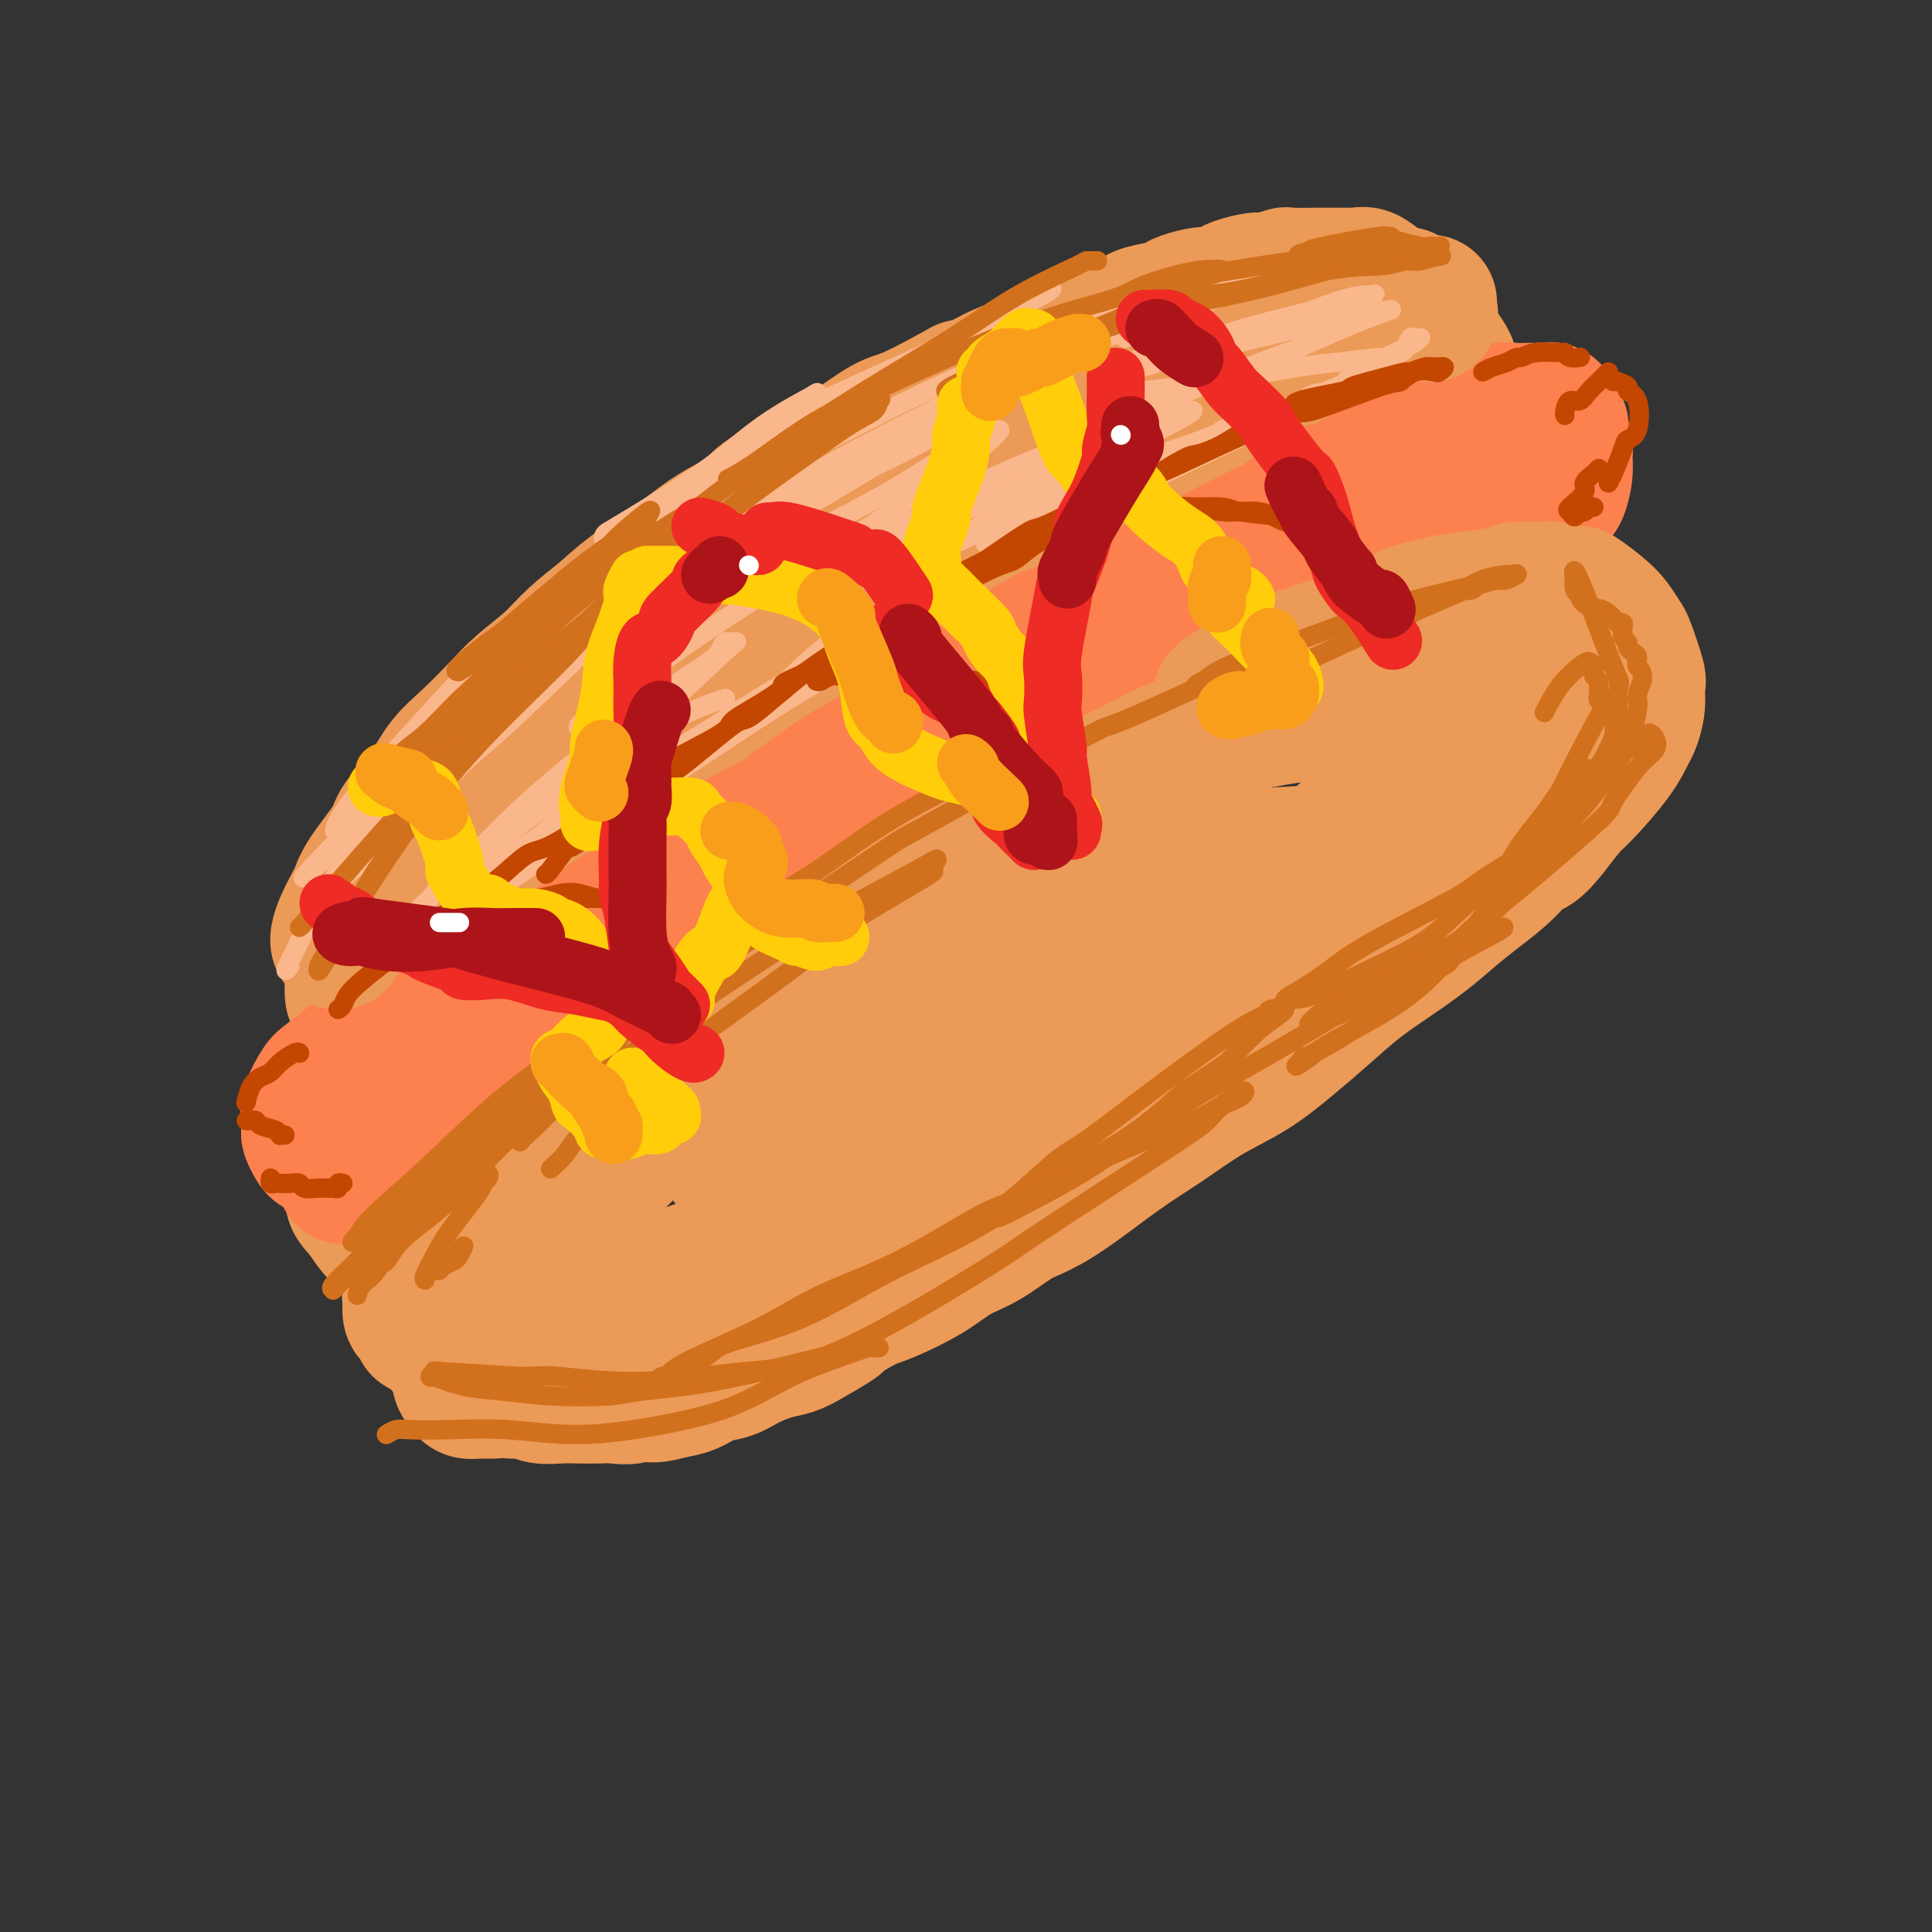 <svg viewBox='0 0 400 400' version='1.1' xmlns='http://www.w3.org/2000/svg' xmlns:xlink='http://www.w3.org/1999/xlink'><rect x="0" y="0" width="400" height="400" fill="#333333" stroke="none"/><g fill='none' stroke='#EC9A57' stroke-width='28' stroke-linecap='round' stroke-linejoin='round'><path d='M73,206c0.023,0.155 0.046,0.310 0,0c-0.046,-0.310 -0.160,-1.086 0,-2c0.160,-0.914 0.595,-1.965 1,-3c0.405,-1.035 0.780,-2.055 1,-3c0.220,-0.945 0.284,-1.815 1,-3c0.716,-1.185 2.083,-2.683 3,-4c0.917,-1.317 1.386,-2.452 2,-3c0.614,-0.548 1.375,-0.510 3,-2c1.625,-1.490 4.114,-4.507 5,-6c0.886,-1.493 0.167,-1.463 1,-2c0.833,-0.537 3.216,-1.643 5,-3c1.784,-1.357 2.969,-2.966 4,-4c1.031,-1.034 1.909,-1.495 4,-3c2.091,-1.505 5.394,-4.055 7,-5c1.606,-0.945 1.515,-0.287 2,-1c0.485,-0.713 1.546,-2.798 3,-4c1.454,-1.202 3.302,-1.523 5,-2c1.698,-0.477 3.247,-1.112 5,-2c1.753,-0.888 3.711,-2.029 5,-3c1.289,-0.971 1.910,-1.772 4,-3c2.090,-1.228 5.648,-2.882 8,-4c2.352,-1.118 3.496,-1.698 4,-2c0.504,-0.302 0.367,-0.324 2,-1c1.633,-0.676 5.036,-2.006 7,-3c1.964,-0.994 2.490,-1.652 3,-2c0.510,-0.348 1.003,-0.385 2,-1c0.997,-0.615 2.499,-1.807 4,-3'/><path d='M164,132c8.231,-4.316 4.309,-2.106 4,-2c-0.309,0.106 2.996,-1.894 5,-3c2.004,-1.106 2.706,-1.320 4,-2c1.294,-0.680 3.179,-1.826 5,-3c1.821,-1.174 3.579,-2.376 5,-3c1.421,-0.624 2.506,-0.670 5,-2c2.494,-1.330 6.396,-3.945 8,-5c1.604,-1.055 0.910,-0.552 2,-1c1.090,-0.448 3.963,-1.848 6,-3c2.037,-1.152 3.237,-2.057 5,-3c1.763,-0.943 4.088,-1.926 6,-3c1.912,-1.074 3.411,-2.240 5,-3c1.589,-0.760 3.267,-1.113 5,-2c1.733,-0.887 3.520,-2.308 5,-3c1.480,-0.692 2.655,-0.657 4,-1c1.345,-0.343 2.862,-1.065 4,-2c1.138,-0.935 1.896,-2.082 3,-3c1.104,-0.918 2.553,-1.605 4,-2c1.447,-0.395 2.892,-0.498 4,-1c1.108,-0.502 1.880,-1.404 3,-2c1.120,-0.596 2.589,-0.885 5,-2c2.411,-1.115 5.765,-3.057 7,-4c1.235,-0.943 0.352,-0.887 1,-1c0.648,-0.113 2.827,-0.394 4,-1c1.173,-0.606 1.340,-1.538 2,-2c0.660,-0.462 1.812,-0.453 3,-1c1.188,-0.547 2.412,-1.649 3,-2c0.588,-0.351 0.539,0.050 1,0c0.461,-0.050 1.432,-0.552 2,-1c0.568,-0.448 0.734,-0.842 1,-1c0.266,-0.158 0.633,-0.079 1,0'/><path d='M286,68c19.051,-10.127 5.678,-3.446 1,-1c-4.678,2.446 -0.662,0.656 1,0c1.662,-0.656 0.969,-0.177 1,0c0.031,0.177 0.786,0.052 1,0c0.214,-0.052 -0.111,-0.030 0,0c0.111,0.030 0.659,0.067 1,0c0.341,-0.067 0.475,-0.238 1,0c0.525,0.238 1.441,0.884 2,1c0.559,0.116 0.762,-0.298 1,0c0.238,0.298 0.511,1.306 1,2c0.489,0.694 1.192,1.072 2,2c0.808,0.928 1.719,2.404 2,3c0.281,0.596 -0.069,0.312 0,1c0.069,0.688 0.555,2.347 1,4c0.445,1.653 0.848,3.300 1,4c0.152,0.700 0.052,0.452 0,1c-0.052,0.548 -0.055,1.894 0,3c0.055,1.106 0.170,1.974 0,3c-0.170,1.026 -0.623,2.209 -1,3c-0.377,0.791 -0.677,1.191 -1,2c-0.323,0.809 -0.669,2.027 -1,3c-0.331,0.973 -0.648,1.699 -1,3c-0.352,1.301 -0.740,3.176 -1,4c-0.260,0.824 -0.394,0.597 -1,1c-0.606,0.403 -1.686,1.435 -2,2c-0.314,0.565 0.137,0.662 -1,2c-1.137,1.338 -3.863,3.917 -5,5c-1.137,1.083 -0.686,0.672 -1,1c-0.314,0.328 -1.392,1.396 -3,3c-1.608,1.604 -3.745,3.744 -5,5c-1.255,1.256 -1.627,1.628 -2,2'/><path d='M277,127c-4.005,3.948 -4.016,3.320 -5,4c-0.984,0.680 -2.940,2.670 -5,4c-2.060,1.330 -4.223,2.002 -6,3c-1.777,0.998 -3.166,2.324 -5,4c-1.834,1.676 -4.113,3.704 -7,6c-2.887,2.296 -6.384,4.861 -8,6c-1.616,1.139 -1.353,0.851 -3,2c-1.647,1.149 -5.205,3.735 -7,5c-1.795,1.265 -1.826,1.209 -3,2c-1.174,0.791 -3.491,2.429 -6,4c-2.509,1.571 -5.212,3.074 -7,4c-1.788,0.926 -2.662,1.276 -5,3c-2.338,1.724 -6.140,4.822 -9,7c-2.860,2.178 -4.776,3.435 -6,4c-1.224,0.565 -1.754,0.437 -3,1c-1.246,0.563 -3.208,1.819 -5,3c-1.792,1.181 -3.415,2.289 -6,4c-2.585,1.711 -6.132,4.025 -8,5c-1.868,0.975 -2.057,0.610 -3,1c-0.943,0.390 -2.639,1.535 -5,3c-2.361,1.465 -5.386,3.248 -7,4c-1.614,0.752 -1.818,0.471 -3,1c-1.182,0.529 -3.342,1.868 -5,3c-1.658,1.132 -2.814,2.057 -4,3c-1.186,0.943 -2.403,1.905 -4,3c-1.597,1.095 -3.574,2.324 -5,3c-1.426,0.676 -2.299,0.800 -3,1c-0.701,0.200 -1.229,0.476 -2,1c-0.771,0.524 -1.784,1.295 -3,2c-1.216,0.705 -2.633,1.344 -4,2c-1.367,0.656 -2.683,1.328 -4,2'/><path d='M121,227c-11.665,6.328 -3.828,1.148 -2,0c1.828,-1.148 -2.353,1.737 -4,3c-1.647,1.263 -0.761,0.906 -1,1c-0.239,0.094 -1.604,0.641 -3,1c-1.396,0.359 -2.824,0.531 -4,1c-1.176,0.469 -2.099,1.236 -4,2c-1.901,0.764 -4.779,1.526 -6,2c-1.221,0.474 -0.784,0.660 -2,1c-1.216,0.340 -4.083,0.834 -6,1c-1.917,0.166 -2.884,0.006 -4,0c-1.116,-0.006 -2.382,0.144 -3,0c-0.618,-0.144 -0.587,-0.583 -1,-1c-0.413,-0.417 -1.269,-0.813 -2,-1c-0.731,-0.187 -1.336,-0.164 -2,-2c-0.664,-1.836 -1.388,-5.532 -2,-7c-0.612,-1.468 -1.112,-0.709 0,-4c1.112,-3.291 3.838,-10.633 5,-14c1.162,-3.367 0.761,-2.758 2,-5c1.239,-2.242 4.117,-7.335 7,-11c2.883,-3.665 5.770,-5.902 9,-9c3.230,-3.098 6.802,-7.059 10,-10c3.198,-2.941 6.020,-4.864 12,-9c5.980,-4.136 15.116,-10.485 23,-15c7.884,-4.515 14.514,-7.196 18,-9c3.486,-1.804 3.828,-2.732 8,-5c4.172,-2.268 12.175,-5.876 19,-9c6.825,-3.124 12.472,-5.762 17,-8c4.528,-2.238 7.935,-4.074 14,-7c6.065,-2.926 14.787,-6.942 19,-9c4.213,-2.058 3.918,-2.160 6,-3c2.082,-0.840 6.541,-2.420 11,-4'/><path d='M255,97c16.811,-7.293 15.838,-5.524 16,-5c0.162,0.524 1.459,-0.196 4,-1c2.541,-0.804 6.324,-1.692 9,-2c2.676,-0.308 4.244,-0.038 6,0c1.756,0.038 3.701,-0.157 6,0c2.299,0.157 4.951,0.668 6,1c1.049,0.332 0.495,0.487 1,1c0.505,0.513 2.070,1.386 3,2c0.930,0.614 1.224,0.970 2,2c0.776,1.030 2.033,2.736 3,4c0.967,1.264 1.642,2.088 2,3c0.358,0.912 0.398,1.912 1,3c0.602,1.088 1.767,2.263 3,5c1.233,2.737 2.535,7.036 3,9c0.465,1.964 0.093,1.593 0,3c-0.093,1.407 0.092,4.594 0,7c-0.092,2.406 -0.463,4.033 -1,6c-0.537,1.967 -1.240,4.276 -2,7c-0.760,2.724 -1.576,5.865 -3,9c-1.424,3.135 -3.454,6.265 -5,9c-1.546,2.735 -2.606,5.074 -6,10c-3.394,4.926 -9.121,12.437 -12,16c-2.879,3.563 -2.908,3.177 -5,5c-2.092,1.823 -6.245,5.856 -10,9c-3.755,3.144 -7.111,5.398 -11,8c-3.889,2.602 -8.312,5.551 -12,8c-3.688,2.449 -6.640,4.396 -12,8c-5.360,3.604 -13.127,8.863 -17,11c-3.873,2.137 -3.850,1.152 -6,2c-2.150,0.848 -6.471,3.528 -11,6c-4.529,2.472 -9.264,4.736 -14,7'/><path d='M193,250c-5.243,2.420 -2.851,0.971 -5,2c-2.149,1.029 -8.838,4.536 -12,6c-3.162,1.464 -2.797,0.883 -4,1c-1.203,0.117 -3.975,0.931 -8,2c-4.025,1.069 -9.302,2.394 -12,3c-2.698,0.606 -2.818,0.491 -4,1c-1.182,0.509 -3.428,1.640 -6,2c-2.572,0.360 -5.470,-0.050 -8,0c-2.530,0.050 -4.691,0.561 -7,1c-2.309,0.439 -4.764,0.806 -8,1c-3.236,0.194 -7.252,0.216 -9,0c-1.748,-0.216 -1.226,-0.670 -3,-1c-1.774,-0.330 -5.843,-0.537 -8,-1c-2.157,-0.463 -2.401,-1.180 -4,-2c-1.599,-0.820 -4.552,-1.741 -7,-3c-2.448,-1.259 -4.389,-2.857 -6,-4c-1.611,-1.143 -2.890,-1.831 -4,-3c-1.110,-1.169 -2.051,-2.818 -3,-4c-0.949,-1.182 -1.907,-1.898 -2,-3c-0.093,-1.102 0.677,-2.591 1,-5c0.323,-2.409 0.198,-5.739 3,-11c2.802,-5.261 8.532,-12.454 11,-16c2.468,-3.546 1.673,-3.444 4,-6c2.327,-2.556 7.777,-7.769 13,-12c5.223,-4.231 10.219,-7.478 15,-11c4.781,-3.522 9.348,-7.317 17,-12c7.652,-4.683 18.390,-10.252 27,-15c8.610,-4.748 15.091,-8.675 19,-11c3.909,-2.325 5.245,-3.049 10,-5c4.755,-1.951 12.930,-5.129 20,-8c7.070,-2.871 13.035,-5.436 19,-8'/><path d='M232,128c10.201,-4.087 11.203,-3.805 17,-5c5.797,-1.195 16.388,-3.869 23,-5c6.612,-1.131 9.244,-0.721 13,0c3.756,0.721 8.636,1.752 11,2c2.364,0.248 2.210,-0.289 4,2c1.790,2.289 5.522,7.402 7,9c1.478,1.598 0.700,-0.319 0,2c-0.700,2.319 -1.323,8.874 -4,14c-2.677,5.126 -7.407,8.823 -10,11c-2.593,2.177 -3.048,2.835 -6,6c-2.952,3.165 -8.401,8.836 -14,14c-5.599,5.164 -11.348,9.819 -17,14c-5.652,4.181 -11.205,7.887 -17,12c-5.795,4.113 -11.830,8.632 -18,13c-6.170,4.368 -12.475,8.585 -19,13c-6.525,4.415 -13.269,9.026 -19,13c-5.731,3.974 -10.447,7.309 -18,11c-7.553,3.691 -17.943,7.739 -25,10c-7.057,2.261 -10.782,2.736 -13,3c-2.218,0.264 -2.929,0.316 -5,0c-2.071,-0.316 -5.501,-1.001 -8,-2c-2.499,-0.999 -4.066,-2.312 -5,-5c-0.934,-2.688 -1.235,-6.752 -2,-10c-0.765,-3.248 -1.993,-5.679 1,-12c2.993,-6.321 10.206,-16.530 14,-22c3.794,-5.470 4.168,-6.199 7,-9c2.832,-2.801 8.121,-7.673 20,-15c11.879,-7.327 30.349,-17.108 39,-22c8.651,-4.892 7.483,-4.894 14,-7c6.517,-2.106 20.719,-6.316 32,-9c11.281,-2.684 19.640,-3.842 28,-5'/><path d='M262,149c13.111,-2.384 15.888,-1.345 20,-1c4.112,0.345 9.559,-0.003 13,0c3.441,0.003 4.874,0.356 6,1c1.126,0.644 1.944,1.579 1,3c-0.944,1.421 -3.649,3.328 -8,7c-4.351,3.672 -10.348,9.110 -16,14c-5.652,4.890 -10.959,9.232 -22,17c-11.041,7.768 -27.815,18.963 -35,24c-7.185,5.037 -4.781,3.915 -11,7c-6.219,3.085 -21.061,10.375 -30,14c-8.939,3.625 -11.975,3.583 -14,4c-2.025,0.417 -3.037,1.293 -5,2c-1.963,0.707 -4.875,1.244 -7,1c-2.125,-0.244 -3.461,-1.269 -4,-3c-0.539,-1.731 -0.280,-4.170 1,-7c1.280,-2.830 3.581,-6.053 6,-10c2.419,-3.947 4.958,-8.617 12,-15c7.042,-6.383 18.589,-14.478 28,-20c9.411,-5.522 16.688,-8.470 21,-10c4.312,-1.530 5.659,-1.640 10,-2c4.341,-0.360 11.677,-0.969 17,-1c5.323,-0.031 8.633,0.516 11,2c2.367,1.484 3.791,3.904 4,7c0.209,3.096 -0.798,6.866 -3,11c-2.202,4.134 -5.600,8.631 -10,13c-4.400,4.369 -9.802,8.611 -16,13c-6.198,4.389 -13.191,8.925 -20,13c-6.809,4.075 -13.433,7.690 -19,10c-5.567,2.310 -10.076,3.314 -14,4c-3.924,0.686 -7.264,1.053 -9,0c-1.736,-1.053 -1.868,-3.527 -2,-6'/><path d='M167,241c1.966,-4.921 7.880,-14.223 11,-19c3.120,-4.777 3.447,-5.029 7,-8c3.553,-2.971 10.332,-8.659 16,-13c5.668,-4.341 10.226,-7.333 17,-10c6.774,-2.667 15.764,-5.010 20,-6c4.236,-0.990 3.716,-0.627 5,0c1.284,0.627 4.371,1.519 4,4c-0.371,2.481 -4.199,6.552 -7,9c-2.801,2.448 -4.575,3.274 -8,6c-3.425,2.726 -8.501,7.351 -21,18c-12.499,10.649 -32.423,27.321 -42,35c-9.577,7.679 -8.809,6.363 -14,9c-5.191,2.637 -16.342,9.225 -26,14c-9.658,4.775 -17.824,7.737 -22,7c-4.176,-0.737 -4.362,-5.171 -4,-8c0.362,-2.829 1.272,-4.052 2,-7c0.728,-2.948 1.273,-7.622 9,-17c7.727,-9.378 22.637,-23.462 30,-30c7.363,-6.538 7.180,-5.531 13,-9c5.820,-3.469 17.644,-11.415 28,-17c10.356,-5.585 19.243,-8.809 27,-12c7.757,-3.191 14.382,-6.348 24,-8c9.618,-1.652 22.228,-1.799 28,-2c5.772,-0.201 4.706,-0.455 6,0c1.294,0.455 4.948,1.619 7,3c2.052,1.381 2.502,2.979 2,5c-0.502,2.021 -1.955,4.464 -5,8c-3.045,3.536 -7.682,8.164 -13,12c-5.318,3.836 -11.316,6.879 -17,10c-5.684,3.121 -11.052,6.320 -19,9c-7.948,2.680 -18.474,4.840 -29,7'/><path d='M196,231c-5.697,1.114 -5.438,0.400 -8,0c-2.562,-0.400 -7.945,-0.487 -11,-1c-3.055,-0.513 -3.781,-1.453 -4,-3c-0.219,-1.547 0.068,-3.701 1,-6c0.932,-2.299 2.508,-4.743 8,-9c5.492,-4.257 14.902,-10.328 23,-14c8.098,-3.672 14.886,-4.946 18,-6c3.114,-1.054 2.555,-1.890 8,-3c5.445,-1.110 16.894,-2.495 22,-3c5.106,-0.505 3.868,-0.131 5,0c1.132,0.131 4.635,0.019 7,0c2.365,-0.019 3.593,0.057 4,1c0.407,0.943 -0.006,2.754 -2,5c-1.994,2.246 -5.570,4.927 -7,6c-1.430,1.073 -0.715,0.536 0,0'/><path d='M168,228c0.000,0.000 0.100,0.100 0.1,0.1'/></g>
<g fill='none' stroke='#FC814E' stroke-width='28' stroke-linecap='round' stroke-linejoin='round'><path d='M65,236c-0.091,-0.020 -0.182,-0.041 0,0c0.182,0.041 0.638,0.143 1,0c0.362,-0.143 0.630,-0.532 1,-1c0.370,-0.468 0.843,-1.015 2,-2c1.157,-0.985 2.997,-2.407 5,-4c2.003,-1.593 4.169,-3.356 6,-5c1.831,-1.644 3.328,-3.167 7,-6c3.672,-2.833 9.520,-6.974 12,-9c2.480,-2.026 1.593,-1.936 3,-3c1.407,-1.064 5.108,-3.283 8,-5c2.892,-1.717 4.975,-2.933 8,-5c3.025,-2.067 6.990,-4.983 10,-7c3.010,-2.017 5.063,-3.133 6,-4c0.937,-0.867 0.757,-1.486 2,-2c1.243,-0.514 3.910,-0.924 6,-2c2.090,-1.076 3.603,-2.819 7,-5c3.397,-2.181 8.679,-4.802 11,-6c2.321,-1.198 1.681,-0.974 3,-2c1.319,-1.026 4.598,-3.301 7,-5c2.402,-1.699 3.925,-2.822 6,-4c2.075,-1.178 4.700,-2.412 7,-4c2.300,-1.588 4.276,-3.529 6,-5c1.724,-1.471 3.195,-2.473 6,-4c2.805,-1.527 6.944,-3.579 9,-5c2.056,-1.421 2.028,-2.210 2,-3'/><path d='M206,138c17.829,-11.346 10.401,-5.712 8,-4c-2.401,1.712 0.224,-0.499 3,-2c2.776,-1.501 5.704,-2.291 7,-3c1.296,-0.709 0.960,-1.336 2,-2c1.040,-0.664 3.454,-1.367 5,-2c1.546,-0.633 2.223,-1.198 4,-2c1.777,-0.802 4.654,-1.840 7,-3c2.346,-1.160 4.160,-2.443 5,-3c0.840,-0.557 0.707,-0.390 2,-1c1.293,-0.610 4.011,-1.999 6,-3c1.989,-1.001 3.248,-1.614 4,-2c0.752,-0.386 0.998,-0.545 2,-1c1.002,-0.455 2.762,-1.207 4,-2c1.238,-0.793 1.956,-1.626 3,-2c1.044,-0.374 2.414,-0.289 3,-1c0.586,-0.711 0.389,-2.217 2,-3c1.611,-0.783 5.032,-0.842 6,-1c0.968,-0.158 -0.515,-0.413 0,-1c0.515,-0.587 3.030,-1.505 4,-2c0.970,-0.495 0.395,-0.566 1,-1c0.605,-0.434 2.388,-1.232 4,-2c1.612,-0.768 3.052,-1.505 4,-2c0.948,-0.495 1.405,-0.748 2,-1c0.595,-0.252 1.330,-0.502 2,-1c0.670,-0.498 1.275,-1.244 3,-2c1.725,-0.756 4.569,-1.523 6,-2c1.431,-0.477 1.450,-0.664 2,-1c0.550,-0.336 1.632,-0.822 3,-1c1.368,-0.178 3.022,-0.048 4,0c0.978,0.048 1.279,0.014 2,0c0.721,-0.014 1.860,-0.007 3,0'/><path d='M319,85c3.421,-0.509 1.974,0.218 2,1c0.026,0.782 1.524,1.618 2,2c0.476,0.382 -0.072,0.310 0,1c0.072,0.690 0.763,2.144 1,3c0.237,0.856 0.019,1.116 0,2c-0.019,0.884 0.161,2.392 0,4c-0.161,1.608 -0.662,3.317 -1,4c-0.338,0.683 -0.513,0.340 -1,1c-0.487,0.660 -1.285,2.323 -2,3c-0.715,0.677 -1.347,0.368 -2,1c-0.653,0.632 -1.327,2.204 -2,3c-0.673,0.796 -1.343,0.815 -2,1c-0.657,0.185 -1.300,0.536 -2,1c-0.700,0.464 -1.459,1.040 -3,2c-1.541,0.960 -3.866,2.303 -5,3c-1.134,0.697 -1.077,0.747 -2,1c-0.923,0.253 -2.825,0.708 -5,2c-2.175,1.292 -4.623,3.422 -7,5c-2.377,1.578 -4.685,2.606 -6,3c-1.315,0.394 -1.639,0.155 -3,1c-1.361,0.845 -3.759,2.774 -6,4c-2.241,1.226 -4.326,1.749 -7,3c-2.674,1.251 -5.939,3.229 -9,5c-3.061,1.771 -5.919,3.335 -9,5c-3.081,1.665 -6.384,3.432 -9,5c-2.616,1.568 -4.543,2.936 -7,4c-2.457,1.064 -5.443,1.824 -8,3c-2.557,1.176 -4.685,2.769 -7,4c-2.315,1.231 -4.815,2.101 -7,3c-2.185,0.899 -4.053,1.828 -6,3c-1.947,1.172 -3.974,2.586 -6,4'/><path d='M200,172c-18.779,10.111 -7.726,4.389 -5,3c2.726,-1.389 -2.874,1.556 -6,3c-3.126,1.444 -3.778,1.388 -6,3c-2.222,1.612 -6.014,4.891 -8,6c-1.986,1.109 -2.167,0.046 -4,1c-1.833,0.954 -5.319,3.925 -7,5c-1.681,1.075 -1.559,0.255 -3,1c-1.441,0.745 -4.446,3.056 -6,4c-1.554,0.944 -1.658,0.522 -3,1c-1.342,0.478 -3.923,1.857 -6,3c-2.077,1.143 -3.649,2.052 -5,3c-1.351,0.948 -2.482,1.935 -4,3c-1.518,1.065 -3.423,2.207 -5,3c-1.577,0.793 -2.827,1.238 -4,2c-1.173,0.762 -2.270,1.842 -4,3c-1.730,1.158 -4.091,2.394 -5,3c-0.909,0.606 -0.364,0.581 -1,1c-0.636,0.419 -2.454,1.282 -4,2c-1.546,0.718 -2.822,1.292 -4,2c-1.178,0.708 -2.259,1.551 -3,2c-0.741,0.449 -1.141,0.504 -2,1c-0.859,0.496 -2.178,1.432 -3,2c-0.822,0.568 -1.146,0.768 -2,1c-0.854,0.232 -2.239,0.497 -3,1c-0.761,0.503 -0.900,1.244 -2,2c-1.100,0.756 -3.163,1.527 -4,2c-0.837,0.473 -0.448,0.649 -1,1c-0.552,0.351 -2.045,0.878 -3,1c-0.955,0.122 -1.373,-0.159 -2,0c-0.627,0.159 -1.465,0.760 -2,1c-0.535,0.240 -0.768,0.120 -1,0'/><path d='M82,238c-19.123,10.437 -7.930,3.528 -4,1c3.930,-2.528 0.596,-0.677 -1,0c-1.596,0.677 -1.454,0.178 -2,0c-0.546,-0.178 -1.781,-0.036 -3,0c-1.219,0.036 -2.421,-0.036 -3,0c-0.579,0.036 -0.533,0.179 -1,0c-0.467,-0.179 -1.445,-0.680 -2,-1c-0.555,-0.320 -0.686,-0.457 -1,-1c-0.314,-0.543 -0.809,-1.490 -1,-2c-0.191,-0.510 -0.077,-0.581 0,-1c0.077,-0.419 0.116,-1.184 0,-2c-0.116,-0.816 -0.387,-1.681 0,-3c0.387,-1.319 1.433,-3.091 2,-4c0.567,-0.909 0.654,-0.955 2,-2c1.346,-1.045 3.952,-3.088 5,-4c1.048,-0.912 0.537,-0.693 2,-1c1.463,-0.307 4.900,-1.140 6,-2c1.100,-0.860 -0.138,-1.746 1,-2c1.138,-0.254 4.653,0.124 7,0c2.347,-0.124 3.528,-0.750 4,-1c0.472,-0.250 0.236,-0.125 0,0'/></g>
<g fill='none' stroke='#EC9A57' stroke-width='28' stroke-linecap='round' stroke-linejoin='round'><path d='M102,288c-0.454,-0.000 -0.908,-0.000 -1,0c-0.092,0.000 0.179,0.001 0,0c-0.179,-0.001 -0.807,-0.003 -1,0c-0.193,0.003 0.050,0.011 0,0c-0.050,-0.011 -0.392,-0.042 -1,0c-0.608,0.042 -1.483,0.156 -2,0c-0.517,-0.156 -0.675,-0.582 -1,-1c-0.325,-0.418 -0.816,-0.826 -1,-2c-0.184,-1.174 -0.062,-3.112 0,-4c0.062,-0.888 0.064,-0.725 0,-2c-0.064,-1.275 -0.195,-3.989 0,-6c0.195,-2.011 0.715,-3.320 1,-4c0.285,-0.680 0.336,-0.732 1,-2c0.664,-1.268 1.940,-3.752 3,-6c1.060,-2.248 1.903,-4.261 3,-6c1.097,-1.739 2.448,-3.205 4,-5c1.552,-1.795 3.305,-3.918 5,-6c1.695,-2.082 3.331,-4.124 5,-6c1.669,-1.876 3.370,-3.588 5,-5c1.630,-1.412 3.187,-2.525 5,-4c1.813,-1.475 3.881,-3.313 6,-5c2.119,-1.687 4.288,-3.224 6,-5c1.712,-1.776 2.966,-3.791 6,-6c3.034,-2.209 7.846,-4.613 10,-6c2.154,-1.387 1.649,-1.756 3,-3c1.351,-1.244 4.558,-3.365 7,-5c2.442,-1.635 4.119,-2.786 6,-4c1.881,-1.214 3.966,-2.490 6,-4c2.034,-1.510 4.017,-3.255 6,-5'/><path d='M183,186c7.160,-4.940 6.060,-3.788 7,-4c0.940,-0.212 3.921,-1.786 6,-3c2.079,-1.214 3.256,-2.067 5,-3c1.744,-0.933 4.056,-1.946 6,-3c1.944,-1.054 3.519,-2.147 5,-3c1.481,-0.853 2.867,-1.464 6,-3c3.133,-1.536 8.014,-3.996 10,-5c1.986,-1.004 1.078,-0.553 2,-1c0.922,-0.447 3.673,-1.792 6,-3c2.327,-1.208 4.229,-2.279 6,-3c1.771,-0.721 3.410,-1.092 6,-2c2.590,-0.908 6.130,-2.354 8,-3c1.870,-0.646 2.070,-0.491 3,-1c0.930,-0.509 2.591,-1.680 4,-2c1.409,-0.320 2.565,0.211 4,0c1.435,-0.211 3.148,-1.165 5,-2c1.852,-0.835 3.844,-1.552 5,-2c1.156,-0.448 1.477,-0.627 4,-1c2.523,-0.373 7.247,-0.941 9,-1c1.753,-0.059 0.535,0.391 2,0c1.465,-0.391 5.613,-1.621 7,-2c1.387,-0.379 0.014,0.094 1,0c0.986,-0.094 4.332,-0.754 6,-1c1.668,-0.246 1.659,-0.077 2,0c0.341,0.077 1.033,0.063 2,0c0.967,-0.063 2.210,-0.176 3,0c0.790,0.176 1.129,0.641 2,1c0.871,0.359 2.275,0.612 3,1c0.725,0.388 0.772,0.912 1,1c0.228,0.088 0.637,-0.261 1,0c0.363,0.261 0.682,1.130 1,2'/><path d='M321,143c2.264,0.887 0.422,0.604 0,1c-0.422,0.396 0.574,1.470 1,2c0.426,0.530 0.282,0.517 0,2c-0.282,1.483 -0.701,4.460 -1,6c-0.299,1.540 -0.476,1.641 -1,2c-0.524,0.359 -1.394,0.977 -2,2c-0.606,1.023 -0.947,2.450 -2,4c-1.053,1.550 -2.819,3.221 -4,5c-1.181,1.779 -1.779,3.666 -3,5c-1.221,1.334 -3.066,2.117 -5,4c-1.934,1.883 -3.956,4.868 -5,6c-1.044,1.132 -1.111,0.413 -2,1c-0.889,0.587 -2.599,2.480 -4,4c-1.401,1.520 -2.494,2.667 -4,4c-1.506,1.333 -3.427,2.852 -5,4c-1.573,1.148 -2.799,1.926 -5,4c-2.201,2.074 -5.378,5.443 -7,7c-1.622,1.557 -1.690,1.300 -3,2c-1.310,0.700 -3.861,2.355 -6,4c-2.139,1.645 -3.867,3.280 -6,5c-2.133,1.720 -4.673,3.526 -7,5c-2.327,1.474 -4.441,2.618 -6,4c-1.559,1.382 -2.563,3.004 -4,4c-1.437,0.996 -3.305,1.367 -6,3c-2.695,1.633 -6.215,4.527 -8,6c-1.785,1.473 -1.834,1.524 -3,2c-1.166,0.476 -3.448,1.376 -6,3c-2.552,1.624 -5.375,3.971 -7,5c-1.625,1.029 -2.053,0.738 -3,1c-0.947,0.262 -2.413,1.075 -4,2c-1.587,0.925 -3.293,1.963 -5,3'/><path d='M198,255c-7.439,4.451 -5.035,3.079 -5,3c0.035,-0.079 -2.299,1.134 -4,2c-1.701,0.866 -2.768,1.386 -4,2c-1.232,0.614 -2.628,1.324 -4,2c-1.372,0.676 -2.720,1.318 -4,2c-1.280,0.682 -2.493,1.402 -4,2c-1.507,0.598 -3.310,1.072 -5,2c-1.690,0.928 -3.267,2.310 -5,3c-1.733,0.690 -3.622,0.688 -5,1c-1.378,0.312 -2.246,0.938 -4,2c-1.754,1.062 -4.395,2.560 -6,3c-1.605,0.440 -2.175,-0.180 -3,0c-0.825,0.180 -1.905,1.159 -4,2c-2.095,0.841 -5.204,1.545 -7,2c-1.796,0.455 -2.280,0.662 -3,1c-0.720,0.338 -1.676,0.809 -3,1c-1.324,0.191 -3.014,0.104 -4,0c-0.986,-0.104 -1.266,-0.224 -2,0c-0.734,0.224 -1.921,0.793 -3,1c-1.079,0.207 -2.050,0.051 -3,0c-0.950,-0.051 -1.879,0.001 -3,0c-1.121,-0.001 -2.434,-0.055 -3,0c-0.566,0.055 -0.384,0.218 -1,0c-0.616,-0.218 -2.029,-0.818 -3,-1c-0.971,-0.182 -1.500,0.055 -2,0c-0.500,-0.055 -0.971,-0.403 -2,-1c-1.029,-0.597 -2.615,-1.442 -4,-2c-1.385,-0.558 -2.567,-0.830 -3,-1c-0.433,-0.170 -0.117,-0.238 -1,-1c-0.883,-0.762 -2.967,-2.218 -4,-3c-1.033,-0.782 -1.017,-0.891 -1,-1'/><path d='M89,276c-3.448,-1.655 -1.567,-0.794 -1,-1c0.567,-0.206 -0.180,-1.480 -1,-2c-0.820,-0.520 -1.714,-0.286 -2,-1c-0.286,-0.714 0.034,-2.377 0,-3c-0.034,-0.623 -0.424,-0.205 0,-1c0.424,-0.795 1.660,-2.804 2,-4c0.340,-1.196 -0.218,-1.581 0,-2c0.218,-0.419 1.210,-0.872 2,-2c0.790,-1.128 1.378,-2.929 2,-4c0.622,-1.071 1.277,-1.411 2,-2c0.723,-0.589 1.513,-1.426 2,-2c0.487,-0.574 0.669,-0.885 1,-1c0.331,-0.115 0.809,-0.033 1,0c0.191,0.033 0.096,0.016 0,0'/><path d='M253,144c-0.253,0.207 -0.507,0.414 0,0c0.507,-0.414 1.773,-1.449 3,-2c1.227,-0.551 2.414,-0.616 3,-1c0.586,-0.384 0.572,-1.086 2,-2c1.428,-0.914 4.300,-2.042 7,-3c2.700,-0.958 5.230,-1.748 9,-3c3.770,-1.252 8.782,-2.965 11,-4c2.218,-1.035 1.642,-1.391 3,-2c1.358,-0.609 4.649,-1.469 7,-2c2.351,-0.531 3.762,-0.732 6,-1c2.238,-0.268 5.305,-0.603 7,-1c1.695,-0.397 2.020,-0.855 3,-1c0.980,-0.145 2.615,0.023 4,0c1.385,-0.023 2.520,-0.236 4,0c1.480,0.236 3.304,0.922 4,1c0.696,0.078 0.265,-0.450 1,0c0.735,0.450 2.635,1.879 4,3c1.365,1.121 2.194,1.933 3,3c0.806,1.067 1.590,2.388 2,3c0.410,0.612 0.446,0.514 1,2c0.554,1.486 1.624,4.556 2,6c0.376,1.444 0.056,1.261 0,2c-0.056,0.739 0.150,2.401 0,4c-0.150,1.599 -0.658,3.136 -1,4c-0.342,0.864 -0.520,1.055 -1,2c-0.480,0.945 -1.263,2.645 -3,5c-1.737,2.355 -4.429,5.365 -6,7c-1.571,1.635 -2.020,1.896 -3,3c-0.980,1.104 -2.490,3.052 -4,5'/><path d='M321,172c-3.755,4.754 -4.144,3.639 -5,4c-0.856,0.361 -2.180,2.199 -4,4c-1.820,1.801 -4.137,3.565 -6,5c-1.863,1.435 -3.273,2.542 -5,4c-1.727,1.458 -3.772,3.266 -6,5c-2.228,1.734 -4.641,3.394 -7,5c-2.359,1.606 -4.665,3.158 -7,5c-2.335,1.842 -4.698,3.972 -7,6c-2.302,2.028 -4.543,3.953 -7,6c-2.457,2.047 -5.131,4.217 -8,6c-2.869,1.783 -5.934,3.178 -9,5c-3.066,1.822 -6.135,4.072 -9,6c-2.865,1.928 -5.528,3.535 -9,6c-3.472,2.465 -7.754,5.789 -11,8c-3.246,2.211 -5.456,3.308 -7,4c-1.544,0.692 -2.422,0.980 -4,2c-1.578,1.020 -3.855,2.771 -6,4c-2.145,1.229 -4.159,1.934 -6,3c-1.841,1.066 -3.508,2.493 -6,4c-2.492,1.507 -5.808,3.093 -8,4c-2.192,0.907 -3.261,1.136 -5,2c-1.739,0.864 -4.147,2.363 -5,3c-0.853,0.637 -0.149,0.411 -1,1c-0.851,0.589 -3.255,1.993 -5,3c-1.745,1.007 -2.829,1.617 -4,2c-1.171,0.383 -2.427,0.540 -4,1c-1.573,0.460 -3.463,1.223 -5,2c-1.537,0.777 -2.721,1.569 -4,2c-1.279,0.431 -2.652,0.501 -4,1c-1.348,0.499 -2.671,1.428 -4,2c-1.329,0.572 -2.665,0.786 -4,1'/><path d='M139,288c-5.492,1.641 -4.723,0.244 -5,0c-0.277,-0.244 -1.599,0.666 -3,1c-1.401,0.334 -2.882,0.090 -4,0c-1.118,-0.090 -1.874,-0.028 -3,0c-1.126,0.028 -2.622,0.022 -4,0c-1.378,-0.022 -2.637,-0.061 -4,0c-1.363,0.061 -2.829,0.224 -4,0c-1.171,-0.224 -2.046,-0.833 -3,-1c-0.954,-0.167 -1.986,0.107 -3,0c-1.014,-0.107 -2.011,-0.595 -3,-1c-0.989,-0.405 -1.970,-0.726 -3,-1c-1.030,-0.274 -2.108,-0.501 -3,-1c-0.892,-0.499 -1.597,-1.271 -2,-2c-0.403,-0.729 -0.505,-1.415 -1,-2c-0.495,-0.585 -1.383,-1.068 -2,-2c-0.617,-0.932 -0.964,-2.313 -1,-3c-0.036,-0.687 0.238,-0.679 1,-3c0.762,-2.321 2.013,-6.971 3,-10c0.987,-3.029 1.711,-4.437 2,-5c0.289,-0.563 0.145,-0.282 0,0'/><path d='M70,195c0.016,0.052 0.032,0.103 0,0c-0.032,-0.103 -0.111,-0.362 0,-1c0.111,-0.638 0.412,-1.655 1,-3c0.588,-1.345 1.464,-3.018 2,-4c0.536,-0.982 0.734,-1.272 1,-2c0.266,-0.728 0.601,-1.895 2,-4c1.399,-2.105 3.863,-5.149 5,-7c1.137,-1.851 0.947,-2.511 2,-4c1.053,-1.489 3.350,-3.808 5,-6c1.650,-2.192 2.653,-4.259 4,-6c1.347,-1.741 3.036,-3.157 5,-5c1.964,-1.843 4.202,-4.113 6,-6c1.798,-1.887 3.157,-3.390 5,-5c1.843,-1.610 4.169,-3.326 6,-5c1.831,-1.674 3.168,-3.308 5,-5c1.832,-1.692 4.159,-3.444 6,-5c1.841,-1.556 3.197,-2.917 6,-5c2.803,-2.083 7.055,-4.888 10,-7c2.945,-2.112 4.583,-3.530 7,-5c2.417,-1.470 5.613,-2.993 7,-4c1.387,-1.007 0.965,-1.499 3,-3c2.035,-1.501 6.526,-4.011 10,-6c3.474,-1.989 5.931,-3.458 7,-4c1.069,-0.542 0.750,-0.155 2,-1c1.250,-0.845 4.067,-2.920 6,-4c1.933,-1.080 2.981,-1.166 5,-2c2.019,-0.834 5.010,-2.417 8,-4'/><path d='M196,82c6.076,-3.380 2.265,-1.329 2,-1c-0.265,0.329 3.016,-1.062 5,-2c1.984,-0.938 2.670,-1.421 4,-2c1.330,-0.579 3.304,-1.254 5,-2c1.696,-0.746 3.113,-1.562 4,-2c0.887,-0.438 1.245,-0.498 3,-1c1.755,-0.502 4.909,-1.448 6,-2c1.091,-0.552 0.119,-0.711 1,-1c0.881,-0.289 3.616,-0.707 5,-1c1.384,-0.293 1.418,-0.459 2,-1c0.582,-0.541 1.711,-1.455 3,-2c1.289,-0.545 2.739,-0.720 4,-1c1.261,-0.280 2.334,-0.667 3,-1c0.666,-0.333 0.925,-0.614 2,-1c1.075,-0.386 2.968,-0.878 4,-1c1.032,-0.122 1.204,0.126 2,0c0.796,-0.126 2.215,-0.626 3,-1c0.785,-0.374 0.937,-0.622 2,-1c1.063,-0.378 3.038,-0.886 4,-1c0.962,-0.114 0.910,0.166 2,0c1.090,-0.166 3.321,-0.776 4,-1c0.679,-0.224 -0.193,-0.060 1,0c1.193,0.060 4.451,0.016 6,0c1.549,-0.016 1.387,-0.006 2,0c0.613,0.006 2.000,0.007 3,0c1.000,-0.007 1.613,-0.023 2,0c0.387,0.023 0.548,0.083 1,0c0.452,-0.083 1.193,-0.311 2,0c0.807,0.311 1.679,1.161 3,2c1.321,0.839 3.092,1.668 4,2c0.908,0.332 0.954,0.166 1,0'/><path d='M291,61c1.874,1.007 1.559,1.524 2,2c0.441,0.476 1.636,0.912 2,1c0.364,0.088 -0.105,-0.172 0,0c0.105,0.172 0.785,0.777 1,1c0.215,0.223 -0.034,0.063 0,0c0.034,-0.063 0.351,-0.029 0,0c-0.351,0.029 -1.371,0.054 -2,0c-0.629,-0.054 -0.868,-0.186 -2,0c-1.132,0.186 -3.156,0.692 -6,1c-2.844,0.308 -6.508,0.418 -15,2c-8.492,1.582 -21.810,4.635 -28,6c-6.190,1.365 -5.250,1.043 -9,2c-3.750,0.957 -12.191,3.195 -20,6c-7.809,2.805 -14.987,6.178 -20,9c-5.013,2.822 -7.861,5.092 -9,6c-1.139,0.908 -0.570,0.454 0,0'/><path d='M182,109c0.190,0.029 0.380,0.057 0,0c-0.380,-0.057 -1.329,-0.201 -3,1c-1.671,1.201 -4.065,3.746 -6,6c-1.935,2.254 -3.410,4.215 -4,5c-0.590,0.785 -0.295,0.392 0,0'/></g>
<g fill='none' stroke='#FBB78C' stroke-width='4' stroke-linecap='round' stroke-linejoin='round'><path d='M60,200c-0.675,0.924 -1.350,1.849 0,-1c1.350,-2.849 4.724,-9.471 6,-12c1.276,-2.529 0.455,-0.966 3,-5c2.545,-4.034 8.458,-13.666 11,-18c2.542,-4.334 1.714,-3.372 3,-5c1.286,-1.628 4.685,-5.847 7,-9c2.315,-3.153 3.545,-5.241 4,-6c0.455,-0.759 0.136,-0.190 0,0c-0.136,0.190 -0.089,-0.000 -1,1c-0.911,1.000 -2.780,3.190 -5,6c-2.220,2.810 -4.793,6.240 -7,9c-2.207,2.760 -4.050,4.850 -6,7c-1.950,2.150 -4.009,4.360 -5,5c-0.991,0.640 -0.914,-0.289 0,-2c0.914,-1.711 2.667,-4.202 5,-7c2.333,-2.798 5.248,-5.902 9,-10c3.752,-4.098 8.340,-9.189 11,-12c2.660,-2.811 3.391,-3.344 6,-6c2.609,-2.656 7.097,-7.437 11,-11c3.903,-3.563 7.223,-5.908 9,-7c1.777,-1.092 2.012,-0.933 1,0c-1.012,0.933 -3.270,2.638 -4,3c-0.730,0.362 0.068,-0.620 -4,4c-4.068,4.620 -13.002,14.840 -17,19c-3.998,4.160 -3.061,2.259 -6,6c-2.939,3.741 -9.753,13.122 -13,17c-3.247,3.878 -2.928,2.251 -3,2c-0.072,-0.251 -0.536,0.875 -1,2'/><path d='M74,170c-7.207,8.235 -1.723,2.321 3,-2c4.723,-4.321 8.686,-7.051 11,-9c2.314,-1.949 2.978,-3.117 6,-6c3.022,-2.883 8.403,-7.479 14,-12c5.597,-4.521 11.412,-8.966 16,-13c4.588,-4.034 7.949,-7.656 11,-10c3.051,-2.344 5.792,-3.409 7,-4c1.208,-0.591 0.885,-0.709 0,0c-0.885,0.709 -2.330,2.245 -4,4c-1.670,1.755 -3.566,3.729 -10,10c-6.434,6.271 -17.406,16.840 -23,22c-5.594,5.160 -5.809,4.910 -9,8c-3.191,3.090 -9.359,9.521 -14,14c-4.641,4.479 -7.754,7.008 -10,9c-2.246,1.992 -3.626,3.449 -4,4c-0.374,0.551 0.259,0.197 0,0c-0.259,-0.197 -1.411,-0.239 3,-5c4.411,-4.761 14.385,-14.243 19,-19c4.615,-4.757 3.870,-4.790 7,-8c3.130,-3.210 10.136,-9.595 16,-15c5.864,-5.405 10.587,-9.828 15,-14c4.413,-4.172 8.518,-8.094 12,-11c3.482,-2.906 6.343,-4.798 8,-6c1.657,-1.202 2.110,-1.715 2,-2c-0.110,-0.285 -0.782,-0.342 -3,1c-2.218,1.342 -5.981,4.082 -10,7c-4.019,2.918 -8.295,6.014 -17,14c-8.705,7.986 -21.838,20.862 -28,27c-6.162,6.138 -5.351,5.537 -8,8c-2.649,2.463 -8.757,7.989 -12,11c-3.243,3.011 -3.622,3.505 -4,4'/><path d='M68,177c-8.837,8.326 -4.931,4.140 0,-1c4.931,-5.140 10.886,-11.235 14,-15c3.114,-3.765 3.386,-5.199 7,-9c3.614,-3.801 10.569,-9.968 17,-16c6.431,-6.032 12.339,-11.928 18,-17c5.661,-5.072 11.076,-9.321 18,-15c6.924,-5.679 15.358,-12.789 19,-16c3.642,-3.211 2.493,-2.524 3,-3c0.507,-0.476 2.670,-2.116 4,-3c1.330,-0.884 1.827,-1.013 0,0c-1.827,1.013 -5.979,3.168 -10,6c-4.021,2.832 -7.913,6.339 -10,8c-2.087,1.661 -2.370,1.474 -6,4c-3.630,2.526 -10.608,7.765 -14,10c-3.392,2.235 -3.198,1.467 -3,1c0.198,-0.467 0.401,-0.633 1,-1c0.599,-0.367 1.595,-0.934 5,-3c3.405,-2.066 9.219,-5.630 14,-9c4.781,-3.370 8.529,-6.547 17,-11c8.471,-4.453 21.667,-10.184 30,-14c8.333,-3.816 11.805,-5.717 14,-7c2.195,-1.283 3.115,-1.948 5,-3c1.885,-1.052 4.736,-2.490 6,-3c1.264,-0.510 0.941,-0.091 -1,1c-1.941,1.091 -5.499,2.855 -11,6c-5.501,3.145 -12.945,7.670 -17,10c-4.055,2.330 -4.722,2.464 -9,5c-4.278,2.536 -12.167,7.474 -19,12c-6.833,4.526 -12.609,8.642 -18,12c-5.391,3.358 -10.397,5.960 -14,8c-3.603,2.040 -5.801,3.520 -8,5'/><path d='M120,119c-15.251,9.638 -4.879,4.233 -1,2c3.879,-2.233 1.263,-1.293 2,-2c0.737,-0.707 4.825,-3.060 10,-6c5.175,-2.940 11.437,-6.466 18,-10c6.563,-3.534 13.427,-7.076 21,-11c7.573,-3.924 15.853,-8.229 24,-12c8.147,-3.771 16.159,-7.010 23,-10c6.841,-2.990 12.510,-5.733 18,-8c5.490,-2.267 10.802,-4.057 13,-5c2.198,-0.943 1.283,-1.037 1,-1c-0.283,0.037 0.067,0.207 -2,1c-2.067,0.793 -6.550,2.209 -12,5c-5.450,2.791 -11.865,6.958 -19,11c-7.135,4.042 -14.989,7.961 -23,12c-8.011,4.039 -16.179,8.200 -23,12c-6.821,3.800 -12.295,7.241 -17,10c-4.705,2.759 -8.640,4.836 -12,7c-3.360,2.164 -6.144,4.415 -7,5c-0.856,0.585 0.216,-0.496 1,-1c0.784,-0.504 1.281,-0.432 4,-2c2.719,-1.568 7.662,-4.778 13,-8c5.338,-3.222 11.073,-6.458 18,-10c6.927,-3.542 15.046,-7.390 22,-11c6.954,-3.610 12.743,-6.982 22,-11c9.257,-4.018 21.981,-8.683 28,-11c6.019,-2.317 5.332,-2.285 7,-3c1.668,-0.715 5.690,-2.175 8,-3c2.310,-0.825 2.908,-1.015 3,-1c0.092,0.015 -0.321,0.235 -2,1c-1.679,0.765 -4.622,2.076 -9,4c-4.378,1.924 -10.189,4.462 -16,7'/></g>
<g fill='none' stroke='#D2711D' stroke-width='4' stroke-linecap='round' stroke-linejoin='round'><path d='M62,192c0.199,-0.139 0.399,-0.279 1,-1c0.601,-0.721 1.604,-2.025 5,-6c3.396,-3.975 9.187,-10.622 15,-17c5.813,-6.378 11.649,-12.485 15,-16c3.351,-3.515 4.215,-4.436 8,-8c3.785,-3.564 10.489,-9.770 19,-17c8.511,-7.230 18.830,-15.485 26,-21c7.170,-5.515 11.192,-8.289 15,-11c3.808,-2.711 7.401,-5.360 10,-7c2.599,-1.640 4.204,-2.270 5,-3c0.796,-0.730 0.785,-1.559 1,-2c0.215,-0.441 0.658,-0.492 0,0c-0.658,0.492 -2.415,1.528 -5,3c-2.585,1.472 -5.996,3.381 -12,8c-6.004,4.619 -14.601,11.948 -22,18c-7.399,6.052 -13.601,10.827 -17,14c-3.399,3.173 -3.994,4.745 -8,9c-4.006,4.255 -11.422,11.194 -17,17c-5.578,5.806 -9.316,10.478 -13,15c-3.684,4.522 -7.313,8.893 -10,13c-2.687,4.107 -4.432,7.950 -6,11c-1.568,3.050 -2.959,5.309 -4,7c-1.041,1.691 -1.732,2.815 -2,3c-0.268,0.185 -0.113,-0.569 0,-1c0.113,-0.431 0.185,-0.538 3,-5c2.815,-4.462 8.373,-13.278 13,-20c4.627,-6.722 8.322,-11.349 11,-15c2.678,-3.651 4.339,-6.325 6,-9'/><path d='M99,151c9.396,-12.046 16.385,-17.161 22,-22c5.615,-4.839 9.857,-9.401 12,-12c2.143,-2.599 2.189,-3.234 4,-5c1.811,-1.766 5.389,-4.663 7,-6c1.611,-1.337 1.257,-1.115 1,-1c-0.257,0.115 -0.416,0.122 -2,1c-1.584,0.878 -4.594,2.627 -8,5c-3.406,2.373 -7.208,5.372 -11,8c-3.792,2.628 -7.575,4.886 -11,7c-3.425,2.114 -6.493,4.084 -9,6c-2.507,1.916 -4.454,3.777 -6,5c-1.546,1.223 -2.691,1.808 -3,2c-0.309,0.192 0.217,-0.009 0,0c-0.217,0.009 -1.178,0.226 0,-1c1.178,-1.226 4.496,-3.896 6,-5c1.504,-1.104 1.196,-0.641 4,-3c2.804,-2.359 8.720,-7.541 13,-11c4.280,-3.459 6.923,-5.196 8,-6c1.077,-0.804 0.589,-0.674 2,-2c1.411,-1.326 4.721,-4.109 6,-5c1.279,-0.891 0.528,0.110 0,1c-0.528,0.890 -0.831,1.670 -2,3c-1.169,1.330 -3.203,3.209 -6,6c-2.797,2.791 -6.358,6.495 -10,10c-3.642,3.505 -7.365,6.811 -11,10c-3.635,3.189 -7.182,6.259 -10,9c-2.818,2.741 -4.907,5.152 -7,7c-2.093,1.848 -4.190,3.135 -6,5c-1.810,1.865 -3.333,4.310 -4,5c-0.667,0.690 -0.476,-0.374 0,-1c0.476,-0.626 1.238,-0.813 2,-1'/><path d='M80,160c0.625,-0.883 1.187,-2.089 2,-3c0.813,-0.911 1.877,-1.526 3,-2c1.123,-0.474 2.304,-0.806 3,-1c0.696,-0.194 0.906,-0.251 1,0c0.094,0.251 0.072,0.809 0,1c-0.072,0.191 -0.195,0.016 -1,1c-0.805,0.984 -2.293,3.127 -3,4c-0.707,0.873 -0.632,0.477 -1,1c-0.368,0.523 -1.179,1.964 -2,3c-0.821,1.036 -1.651,1.667 -1,1c0.651,-0.667 2.782,-2.631 4,-4c1.218,-1.369 1.522,-2.141 4,-5c2.478,-2.859 7.130,-7.804 12,-13c4.870,-5.196 9.960,-10.644 16,-16c6.040,-5.356 13.032,-10.618 20,-16c6.968,-5.382 13.914,-10.882 21,-16c7.086,-5.118 14.313,-9.855 21,-14c6.687,-4.145 12.832,-7.699 18,-11c5.168,-3.301 9.357,-6.349 14,-9c4.643,-2.651 9.739,-4.907 12,-6c2.261,-1.093 1.686,-1.025 2,-1c0.314,0.025 1.518,0.007 2,0c0.482,-0.007 0.241,-0.004 0,0'/><path d='M151,99c-0.330,0.167 -0.660,0.334 0,0c0.660,-0.334 2.309,-1.171 5,-3c2.691,-1.829 6.425,-4.652 10,-7c3.575,-2.348 6.990,-4.220 15,-8c8.010,-3.780 20.614,-9.467 30,-13c9.386,-3.533 15.554,-4.911 19,-6c3.446,-1.089 4.169,-1.888 7,-3c2.831,-1.112 7.771,-2.537 11,-3c3.229,-0.463 4.747,0.034 5,0c0.253,-0.034 -0.760,-0.600 -2,0c-1.240,0.600 -2.708,2.367 -8,5c-5.292,2.633 -14.410,6.131 -21,9c-6.590,2.869 -10.654,5.107 -13,6c-2.346,0.893 -2.975,0.439 -5,1c-2.025,0.561 -5.447,2.137 -7,3c-1.553,0.863 -1.236,1.014 -1,1c0.236,-0.014 0.391,-0.194 2,-1c1.609,-0.806 4.674,-2.239 9,-4c4.326,-1.761 9.915,-3.849 16,-6c6.085,-2.151 12.665,-4.366 19,-6c6.335,-1.634 12.425,-2.688 18,-4c5.575,-1.312 10.634,-2.884 15,-4c4.366,-1.116 8.038,-1.777 11,-2c2.962,-0.223 5.215,-0.007 6,0c0.785,0.007 0.103,-0.194 -1,0c-1.103,0.194 -2.625,0.784 -5,1c-2.375,0.216 -5.601,0.058 -11,1c-5.399,0.942 -12.971,2.983 -18,4c-5.029,1.017 -7.514,1.008 -10,1'/><path d='M247,61c-7.726,1.079 -4.540,0.277 -4,0c0.540,-0.277 -1.565,-0.027 -3,0c-1.435,0.027 -2.201,-0.168 0,-1c2.201,-0.832 7.369,-2.299 10,-3c2.631,-0.701 2.726,-0.634 5,-1c2.274,-0.366 6.728,-1.166 13,-2c6.272,-0.834 14.364,-1.703 18,-2c3.636,-0.297 2.816,-0.023 4,0c1.184,0.023 4.371,-0.204 6,0c1.629,0.204 1.701,0.839 2,1c0.299,0.161 0.827,-0.153 0,0c-0.827,0.153 -3.008,0.774 -4,1c-0.992,0.226 -0.796,0.058 -1,0c-0.204,-0.058 -0.809,-0.004 -1,0c-0.191,0.004 0.033,-0.041 0,0c-0.033,0.041 -0.323,0.169 0,0c0.323,-0.169 1.261,-0.634 2,-1c0.739,-0.366 1.281,-0.634 2,-1c0.719,-0.366 1.615,-0.829 2,-1c0.385,-0.171 0.261,-0.050 0,0c-0.261,0.050 -0.657,0.027 -1,0c-0.343,-0.027 -0.632,-0.059 -1,0c-0.368,0.059 -0.815,0.208 -2,0c-1.185,-0.208 -3.107,-0.773 -4,-1c-0.893,-0.227 -0.758,-0.115 -1,0c-0.242,0.115 -0.860,0.234 -1,0c-0.140,-0.234 0.197,-0.820 0,-1c-0.197,-0.180 -0.929,0.044 -1,0c-0.071,-0.044 0.519,-0.358 -2,0c-2.519,0.358 -8.148,1.388 -11,2c-2.852,0.612 -2.926,0.806 -3,1'/><path d='M271,52c-2.933,0.689 -2.267,0.911 -2,1c0.267,0.089 0.133,0.044 0,0'/><path d='M91,263c0.217,-0.322 0.433,-0.644 1,-1c0.567,-0.356 1.483,-0.748 2,-1c0.517,-0.252 0.634,-0.366 1,-1c0.366,-0.634 0.981,-1.789 1,-2c0.019,-0.211 -0.557,0.521 -1,1c-0.443,0.479 -0.753,0.705 -1,1c-0.247,0.295 -0.430,0.657 -1,1c-0.570,0.343 -1.527,0.666 -2,1c-0.473,0.334 -0.460,0.680 -1,1c-0.540,0.320 -1.631,0.614 -2,1c-0.369,0.386 -0.014,0.863 0,1c0.014,0.137 -0.313,-0.068 0,-1c0.313,-0.932 1.264,-2.592 2,-4c0.736,-1.408 1.256,-2.564 3,-5c1.744,-2.436 4.711,-6.154 6,-8c1.289,-1.846 0.899,-1.822 1,-2c0.101,-0.178 0.693,-0.558 1,-1c0.307,-0.442 0.329,-0.944 0,-1c-0.329,-0.056 -1.008,0.335 -2,1c-0.992,0.665 -2.295,1.602 -4,3c-1.705,1.398 -3.811,3.255 -6,5c-2.189,1.745 -4.460,3.377 -6,5c-1.540,1.623 -2.348,3.238 -3,4c-0.652,0.762 -1.146,0.673 -1,0c0.146,-0.673 0.933,-1.929 2,-3c1.067,-1.071 2.413,-1.955 7,-6c4.587,-4.045 12.415,-11.249 16,-15c3.585,-3.751 2.927,-4.048 5,-6c2.073,-1.952 6.878,-5.558 10,-8c3.122,-2.442 4.561,-3.721 6,-5'/><path d='M125,218c6.905,-6.561 1.668,-1.464 -1,1c-2.668,2.464 -2.765,2.294 -4,3c-1.235,0.706 -3.607,2.288 -9,7c-5.393,4.712 -13.808,12.555 -18,16c-4.192,3.445 -4.160,2.492 -6,4c-1.840,1.508 -5.552,5.477 -9,9c-3.448,3.523 -6.634,6.601 -8,8c-1.366,1.399 -0.913,1.121 -1,1c-0.087,-0.121 -0.714,-0.085 0,-1c0.714,-0.915 2.767,-2.782 5,-5c2.233,-2.218 4.644,-4.787 8,-8c3.356,-3.213 7.656,-7.070 12,-11c4.344,-3.930 8.732,-7.932 13,-12c4.268,-4.068 8.417,-8.203 13,-12c4.583,-3.797 9.602,-7.258 12,-9c2.398,-1.742 2.175,-1.767 2,-2c-0.175,-0.233 -0.302,-0.676 0,-1c0.302,-0.324 1.034,-0.530 -3,3c-4.034,3.530 -12.833,10.795 -17,14c-4.167,3.205 -3.703,2.349 -6,4c-2.297,1.651 -7.355,5.810 -13,11c-5.645,5.190 -11.877,11.411 -15,14c-3.123,2.589 -3.136,1.546 -4,2c-0.864,0.454 -2.579,2.404 -3,3c-0.421,0.596 0.452,-0.162 1,-1c0.548,-0.838 0.772,-1.758 3,-4c2.228,-2.242 6.459,-5.808 11,-10c4.541,-4.192 9.392,-9.010 14,-13c4.608,-3.990 8.971,-7.151 17,-13c8.029,-5.849 19.722,-14.385 26,-19c6.278,-4.615 7.139,-5.307 8,-6'/><path d='M153,191c10.661,-7.694 11.812,-7.930 15,-10c3.188,-2.070 8.413,-5.974 13,-9c4.587,-3.026 8.538,-5.174 12,-7c3.462,-1.826 6.436,-3.329 9,-5c2.564,-1.671 4.718,-3.510 6,-4c1.282,-0.490 1.691,0.368 0,2c-1.691,1.632 -5.483,4.038 -7,5c-1.517,0.962 -0.758,0.481 0,0'/><path d='M149,200c0.349,-0.129 0.698,-0.258 0,0c-0.698,0.258 -2.442,0.904 3,-3c5.442,-3.904 18.071,-12.357 25,-17c6.929,-4.643 8.158,-5.477 9,-6c0.842,-0.523 1.298,-0.737 9,-5c7.702,-4.263 22.650,-12.575 29,-16c6.350,-3.425 4.102,-1.962 9,-4c4.898,-2.038 16.942,-7.576 22,-10c5.058,-2.424 3.129,-1.735 4,-2c0.871,-0.265 4.541,-1.483 6,-2c1.459,-0.517 0.708,-0.332 0,0c-0.708,0.332 -1.373,0.813 -2,1c-0.627,0.187 -1.217,0.081 -4,1c-2.783,0.919 -7.758,2.862 -10,4c-2.242,1.138 -1.751,1.471 -1,1c0.751,-0.471 1.764,-1.744 4,-3c2.236,-1.256 5.697,-2.493 10,-4c4.303,-1.507 9.450,-3.283 14,-5c4.550,-1.717 8.503,-3.375 14,-5c5.497,-1.625 12.539,-3.216 16,-4c3.461,-0.784 3.343,-0.759 4,-1c0.657,-0.241 2.089,-0.746 3,-1c0.911,-0.254 1.300,-0.257 1,0c-0.300,0.257 -1.289,0.773 -2,1c-0.711,0.227 -1.144,0.166 -2,0c-0.856,-0.166 -2.135,-0.437 -3,0c-0.865,0.437 -1.314,1.581 -2,2c-0.686,0.419 -1.608,0.113 -2,0c-0.392,-0.113 -0.255,-0.032 0,0c0.255,0.032 0.627,0.016 1,0'/><path d='M304,122c-1.003,0.073 0.991,-1.245 3,-2c2.009,-0.755 4.034,-0.947 5,-1c0.966,-0.053 0.873,0.034 1,0c0.127,-0.034 0.473,-0.189 0,0c-0.473,0.189 -1.766,0.721 -3,1c-1.234,0.279 -2.409,0.306 -11,4c-8.591,3.694 -24.597,11.055 -31,14c-6.403,2.945 -3.201,1.472 0,0'/><path d='M114,242c1.109,-1.005 2.217,-2.010 3,-3c0.783,-0.990 1.240,-1.967 3,-4c1.760,-2.033 4.824,-5.124 11,-10c6.176,-4.876 15.464,-11.539 23,-17c7.536,-5.461 13.320,-9.720 16,-12c2.680,-2.280 2.256,-2.582 6,-5c3.744,-2.418 11.655,-6.953 15,-9c3.345,-2.047 2.124,-1.607 2,-2c-0.124,-0.393 0.849,-1.618 1,-2c0.151,-0.382 -0.518,0.079 -4,2c-3.482,1.921 -9.776,5.300 -13,7c-3.224,1.700 -3.379,1.719 -7,4c-3.621,2.281 -10.709,6.822 -17,11c-6.291,4.178 -11.787,7.991 -17,12c-5.213,4.009 -10.144,8.213 -14,11c-3.856,2.787 -6.637,4.156 -9,6c-2.363,1.844 -4.307,4.161 -5,5c-0.693,0.839 -0.136,0.198 0,0c0.136,-0.198 -0.148,0.048 1,-1c1.148,-1.048 3.727,-3.388 5,-5c1.273,-1.612 1.238,-2.494 2,-3c0.762,-0.506 2.320,-0.635 3,-1c0.680,-0.365 0.481,-0.965 0,-1c-0.481,-0.035 -1.245,0.496 -2,1c-0.755,0.504 -1.501,0.980 -5,4c-3.499,3.020 -9.750,8.582 -13,11c-3.250,2.418 -3.500,1.691 -5,3c-1.500,1.309 -4.250,4.655 -7,8'/><path d='M87,252c-6.143,5.231 -5.502,5.310 -6,6c-0.498,0.690 -2.135,1.991 -3,3c-0.865,1.009 -0.956,1.727 -1,2c-0.044,0.273 -0.039,0.103 0,0c0.039,-0.103 0.114,-0.137 0,0c-0.114,0.137 -0.417,0.445 1,-1c1.417,-1.445 4.553,-4.641 6,-6c1.447,-1.359 1.205,-0.879 2,-2c0.795,-1.121 2.628,-3.842 4,-5c1.372,-1.158 2.282,-0.752 3,-1c0.718,-0.248 1.245,-1.150 1,-1c-0.245,0.150 -1.263,1.352 -2,2c-0.737,0.648 -1.192,0.741 -3,2c-1.808,1.259 -4.968,3.683 -7,6c-2.032,2.317 -2.936,4.528 -4,6c-1.064,1.472 -2.286,2.204 -3,3c-0.714,0.796 -0.918,1.656 -1,2c-0.082,0.344 -0.041,0.172 0,0'/><path d='M80,297c0.675,-0.420 1.351,-0.839 2,-1c0.649,-0.161 1.272,-0.062 3,0c1.728,0.062 4.561,0.087 8,0c3.439,-0.087 7.483,-0.287 12,0c4.517,0.287 9.508,1.063 15,1c5.492,-0.063 11.484,-0.963 17,-2c5.516,-1.037 10.554,-2.211 15,-4c4.446,-1.789 8.299,-4.192 12,-6c3.701,-1.808 7.251,-3.021 10,-4c2.749,-0.979 4.697,-1.723 6,-2c1.303,-0.277 1.962,-0.085 2,0c0.038,0.085 -0.545,0.064 -1,0c-0.455,-0.064 -0.782,-0.171 -2,0c-1.218,0.171 -3.326,0.621 -9,2c-5.674,1.379 -14.913,3.687 -22,5c-7.087,1.313 -12.020,1.632 -15,2c-2.980,0.368 -4.005,0.785 -7,1c-2.995,0.215 -7.960,0.229 -12,0c-4.040,-0.229 -7.154,-0.701 -10,-1c-2.846,-0.299 -5.423,-0.423 -8,-1c-2.577,-0.577 -5.154,-1.605 -6,-2c-0.846,-0.395 0.038,-0.155 0,0c-0.038,0.155 -1.000,0.227 -1,0c0.000,-0.227 0.962,-0.753 1,-1c0.038,-0.247 -0.846,-0.213 2,0c2.846,0.213 9.423,0.607 16,1'/><path d='M108,285c3.849,-0.091 4.472,-0.317 8,0c3.528,0.317 9.963,1.179 17,1c7.037,-0.179 14.678,-1.398 21,-2c6.322,-0.602 11.325,-0.587 21,-5c9.675,-4.413 24.022,-13.255 30,-17c5.978,-3.745 3.588,-2.393 9,-6c5.412,-3.607 18.627,-12.175 26,-17c7.373,-4.825 8.903,-5.909 10,-7c1.097,-1.091 1.759,-2.191 3,-3c1.241,-0.809 3.061,-1.329 4,-2c0.939,-0.671 0.997,-1.494 0,-1c-0.997,0.494 -3.048,2.304 -6,4c-2.952,1.696 -6.806,3.278 -11,5c-4.194,1.722 -8.729,3.585 -14,6c-5.271,2.415 -11.278,5.381 -15,7c-3.722,1.619 -5.158,1.889 -9,4c-3.842,2.111 -10.090,6.062 -16,9c-5.910,2.938 -11.481,4.863 -16,7c-4.519,2.137 -7.985,4.485 -13,7c-5.015,2.515 -11.578,5.197 -15,7c-3.422,1.803 -3.702,2.727 -4,3c-0.298,0.273 -0.615,-0.106 -1,0c-0.385,0.106 -0.839,0.699 1,0c1.839,-0.699 5.970,-2.688 8,-4c2.030,-1.312 1.957,-1.948 5,-3c3.043,-1.052 9.202,-2.522 15,-5c5.798,-2.478 11.236,-5.965 17,-9c5.764,-3.035 11.854,-5.618 18,-9c6.146,-3.382 12.347,-7.564 18,-11c5.653,-3.436 10.758,-6.124 15,-9c4.242,-2.876 7.621,-5.938 11,-9'/><path d='M245,226c8.802,-5.772 8.806,-5.702 10,-7c1.194,-1.298 3.577,-3.965 6,-6c2.423,-2.035 4.887,-3.436 5,-4c0.113,-0.564 -2.125,-0.289 -3,0c-0.875,0.289 -0.387,0.591 -1,1c-0.613,0.409 -2.328,0.926 -7,4c-4.672,3.074 -12.301,8.706 -18,13c-5.699,4.294 -9.467,7.252 -12,9c-2.533,1.748 -3.831,2.288 -6,4c-2.169,1.712 -5.210,4.597 -8,7c-2.790,2.403 -5.328,4.325 -6,5c-0.672,0.675 0.521,0.102 1,0c0.479,-0.102 0.244,0.266 1,0c0.756,-0.266 2.503,-1.166 6,-3c3.497,-1.834 8.743,-4.600 14,-8c5.257,-3.400 10.524,-7.432 16,-11c5.476,-3.568 11.162,-6.672 17,-10c5.838,-3.328 11.827,-6.880 17,-10c5.173,-3.120 9.531,-5.809 13,-8c3.469,-2.191 6.050,-3.885 8,-5c1.950,-1.115 3.268,-1.650 4,-2c0.732,-0.350 0.877,-0.515 0,0c-0.877,0.515 -2.775,1.711 -6,3c-3.225,1.289 -7.776,2.672 -11,4c-3.224,1.328 -5.119,2.602 -7,4c-1.881,1.398 -3.747,2.919 -5,4c-1.253,1.081 -1.894,1.723 -2,2c-0.106,0.277 0.322,0.188 1,0c0.678,-0.188 1.606,-0.474 3,-1c1.394,-0.526 3.256,-1.293 7,-3c3.744,-1.707 9.372,-4.353 15,-7'/><path d='M297,201c4.396,-2.093 2.385,-1.827 4,-3c1.615,-1.173 6.855,-3.787 9,-5c2.145,-1.213 1.196,-1.026 1,-1c-0.196,0.026 0.360,-0.108 0,0c-0.360,0.108 -1.635,0.459 -3,1c-1.365,0.541 -2.818,1.272 -6,3c-3.182,1.728 -8.092,4.453 -11,6c-2.908,1.547 -3.812,1.915 -4,2c-0.188,0.085 0.341,-0.114 0,0c-0.341,0.114 -1.550,0.541 1,-1c2.550,-1.541 8.861,-5.051 12,-7c3.139,-1.949 3.106,-2.336 5,-4c1.894,-1.664 5.715,-4.606 11,-9c5.285,-4.394 12.033,-10.241 15,-13c2.967,-2.759 2.151,-2.431 3,-4c0.849,-1.569 3.362,-5.034 5,-7c1.638,-1.966 2.399,-2.434 3,-3c0.601,-0.566 1.041,-1.232 1,-2c-0.041,-0.768 -0.565,-1.639 -1,-2c-0.435,-0.361 -0.783,-0.212 -1,0c-0.217,0.212 -0.303,0.488 -1,1c-0.697,0.512 -2.003,1.261 -4,3c-1.997,1.739 -4.684,4.468 -6,6c-1.316,1.532 -1.261,1.866 -1,2c0.261,0.134 0.729,0.068 1,0c0.271,-0.068 0.345,-0.139 1,-1c0.655,-0.861 1.891,-2.512 3,-4c1.109,-1.488 2.091,-2.811 3,-5c0.909,-2.189 1.745,-5.243 2,-7c0.255,-1.757 -0.070,-2.216 0,-3c0.070,-0.784 0.535,-1.892 1,-3'/><path d='M340,141c0.226,-2.582 -0.709,-2.537 -1,-3c-0.291,-0.463 0.062,-1.433 0,-2c-0.062,-0.567 -0.538,-0.729 -1,-1c-0.462,-0.271 -0.909,-0.650 -1,-1c-0.091,-0.350 0.173,-0.672 0,-1c-0.173,-0.328 -0.783,-0.663 -1,-1c-0.217,-0.337 -0.042,-0.677 0,-1c0.042,-0.323 -0.047,-0.629 0,-1c0.047,-0.371 0.232,-0.807 0,-1c-0.232,-0.193 -0.881,-0.145 -1,0c-0.119,0.145 0.294,0.385 0,0c-0.294,-0.385 -1.293,-1.395 -2,-2c-0.707,-0.605 -1.121,-0.805 -2,-1c-0.879,-0.195 -2.222,-0.387 -3,-1c-0.778,-0.613 -0.992,-1.648 -1,-2c-0.008,-0.352 0.191,-0.021 0,0c-0.191,0.021 -0.772,-0.268 -1,-1c-0.228,-0.732 -0.102,-1.906 0,-2c0.102,-0.094 0.181,0.892 0,0c-0.181,-0.892 -0.623,-3.664 1,0c1.623,3.664 5.309,13.763 7,18c1.691,4.237 1.387,2.613 1,5c-0.387,2.387 -0.856,8.784 -1,12c-0.144,3.216 0.038,3.250 -1,5c-1.038,1.750 -3.297,5.214 -6,8c-2.703,2.786 -5.852,4.893 -9,7'/><path d='M318,175c-3.763,2.550 -8.670,5.425 -11,7c-2.330,1.575 -2.082,1.850 -6,4c-3.918,2.150 -12.003,6.175 -17,9c-4.997,2.825 -6.907,4.452 -9,6c-2.093,1.548 -4.371,3.018 -6,4c-1.629,0.982 -2.611,1.474 -3,2c-0.389,0.526 -0.186,1.084 0,1c0.186,-0.084 0.354,-0.812 1,-1c0.646,-0.188 1.771,0.164 5,-1c3.229,-1.164 8.562,-3.843 13,-6c4.438,-2.157 7.980,-3.791 11,-6c3.020,-2.209 5.519,-4.991 9,-8c3.481,-3.009 7.946,-6.244 10,-8c2.054,-1.756 1.699,-2.031 4,-5c2.301,-2.969 7.257,-8.631 10,-12c2.743,-3.369 3.272,-4.443 4,-6c0.728,-1.557 1.656,-3.595 2,-5c0.344,-1.405 0.103,-2.177 0,-3c-0.103,-0.823 -0.069,-1.696 0,-2c0.069,-0.304 0.173,-0.040 0,0c-0.173,0.040 -0.623,-0.145 -1,0c-0.377,0.145 -0.682,0.618 -1,1c-0.318,0.382 -0.650,0.671 -1,1c-0.350,0.329 -0.718,0.697 -3,5c-2.282,4.303 -6.478,12.542 -8,16c-1.522,3.458 -0.371,2.137 -3,6c-2.629,3.863 -9.039,12.911 -12,17c-2.961,4.089 -2.474,3.220 -4,5c-1.526,1.780 -5.065,6.210 -10,10c-4.935,3.790 -11.267,6.940 -15,9c-3.733,2.060 -4.866,3.030 -6,4'/><path d='M271,219c-4.912,3.503 -1.691,0.761 -1,0c0.691,-0.761 -1.146,0.460 0,0c1.146,-0.460 5.275,-2.600 9,-5c3.725,-2.400 7.045,-5.059 9,-7c1.955,-1.941 2.545,-3.164 5,-5c2.455,-1.836 6.777,-4.285 12,-9c5.223,-4.715 11.348,-11.697 15,-16c3.652,-4.303 4.829,-5.928 6,-8c1.171,-2.072 2.334,-4.591 3,-6c0.666,-1.409 0.834,-1.706 1,-2c0.166,-0.294 0.329,-0.583 0,-1c-0.329,-0.417 -1.151,-0.962 -2,-1c-0.849,-0.038 -1.724,0.431 -3,2c-1.276,1.569 -2.952,4.239 -5,7c-2.048,2.761 -4.469,5.612 -6,8c-1.531,2.388 -2.174,4.313 -3,6c-0.826,1.687 -1.836,3.137 -2,4c-0.164,0.863 0.518,1.139 1,1c0.482,-0.139 0.762,-0.694 1,-1c0.238,-0.306 0.432,-0.363 1,-1c0.568,-0.637 1.508,-1.854 2,-3c0.492,-1.146 0.536,-2.221 1,-3c0.464,-0.779 1.349,-1.262 2,-2c0.651,-0.738 1.069,-1.729 1,-2c-0.069,-0.271 -0.625,0.180 -1,1c-0.375,0.820 -0.570,2.010 -1,3c-0.430,0.990 -1.095,1.781 -2,3c-0.905,1.219 -2.051,2.867 -3,4c-0.949,1.133 -1.700,1.752 -2,2c-0.300,0.248 -0.150,0.124 0,0'/><path d='M335,147c-0.437,0.015 -0.873,0.029 -1,0c-0.127,-0.029 0.057,-0.102 0,0c-0.057,0.102 -0.355,0.378 -1,0c-0.645,-0.378 -1.636,-1.411 -2,-2c-0.364,-0.589 -0.101,-0.735 0,-1c0.101,-0.265 0.041,-0.648 0,-1c-0.041,-0.352 -0.063,-0.671 0,-1c0.063,-0.329 0.210,-0.667 0,-1c-0.210,-0.333 -0.779,-0.663 -1,-1c-0.221,-0.337 -0.096,-0.683 0,-1c0.096,-0.317 0.162,-0.606 0,-1c-0.162,-0.394 -0.552,-0.893 -1,-1c-0.448,-0.107 -0.955,0.177 -2,1c-1.045,0.823 -2.627,2.183 -4,4c-1.373,1.817 -2.535,4.091 -3,5c-0.465,0.909 -0.232,0.455 0,0'/></g>
<g fill='none' stroke='#FBB78C' stroke-width='4' stroke-linecap='round' stroke-linejoin='round'><path d='M94,179c-0.113,-0.124 -0.226,-0.247 -1,1c-0.774,1.247 -2.208,3.865 -4,6c-1.792,2.135 -3.943,3.787 -5,5c-1.057,1.213 -1.019,1.989 -1,2c0.019,0.011 0.018,-0.741 1,-2c0.982,-1.259 2.946,-3.025 6,-6c3.054,-2.975 7.199,-7.159 11,-11c3.801,-3.841 7.259,-7.340 14,-13c6.741,-5.660 16.763,-13.482 23,-18c6.237,-4.518 8.687,-5.731 10,-7c1.313,-1.269 1.489,-2.593 2,-3c0.511,-0.407 1.358,0.103 2,0c0.642,-0.103 1.079,-0.819 -2,2c-3.079,2.819 -9.673,9.172 -13,12c-3.327,2.828 -3.387,2.129 -6,4c-2.613,1.871 -7.781,6.311 -11,9c-3.219,2.689 -4.491,3.625 -5,4c-0.509,0.375 -0.254,0.187 0,0'/><path d='M96,182c0.630,-0.595 1.260,-1.190 3,-3c1.740,-1.810 4.590,-4.836 11,-10c6.410,-5.164 16.380,-12.467 24,-17c7.620,-4.533 12.892,-6.295 15,-7c2.108,-0.705 1.054,-0.352 0,0'/><path d='M136,160c-3.530,2.453 -7.059,4.906 -9,6c-1.941,1.094 -2.292,0.827 -6,3c-3.708,2.173 -10.772,6.784 -14,9c-3.228,2.216 -2.621,2.037 -3,2c-0.379,-0.037 -1.746,0.069 -2,0c-0.254,-0.069 0.604,-0.314 3,-2c2.396,-1.686 6.331,-4.814 11,-8c4.669,-3.186 10.074,-6.429 16,-10c5.926,-3.571 12.373,-7.469 18,-11c5.627,-3.531 10.434,-6.696 15,-9c4.566,-2.304 8.890,-3.748 12,-5c3.110,-1.252 5.004,-2.313 6,-3c0.996,-0.687 1.094,-1.000 0,0c-1.094,1.000 -3.379,3.312 -6,5c-2.621,1.688 -5.577,2.753 -14,8c-8.423,5.247 -22.311,14.678 -29,19c-6.689,4.322 -6.178,3.537 -10,6c-3.822,2.463 -11.978,8.173 -18,12c-6.022,3.827 -9.909,5.769 -12,7c-2.091,1.231 -2.386,1.750 -3,2c-0.614,0.250 -1.546,0.232 1,-2c2.546,-2.232 8.570,-6.678 15,-12c6.430,-5.322 13.266,-11.521 16,-14c2.734,-2.479 1.367,-1.240 0,0'/><path d='M124,149c-1.171,0.829 -2.342,1.659 -3,2c-0.658,0.341 -0.802,0.195 -1,0c-0.198,-0.195 -0.449,-0.439 0,-1c0.449,-0.561 1.597,-1.437 5,-4c3.403,-2.563 9.060,-6.811 15,-11c5.940,-4.189 12.162,-8.317 18,-12c5.838,-3.683 11.293,-6.921 19,-12c7.707,-5.079 17.667,-12.001 22,-15c4.333,-2.999 3.039,-2.077 4,-3c0.961,-0.923 4.176,-3.691 4,-4c-0.176,-0.309 -3.742,1.842 -6,3c-2.258,1.158 -3.206,1.325 -6,3c-2.794,1.675 -7.432,4.859 -15,9c-7.568,4.141 -18.065,9.239 -24,12c-5.935,2.761 -7.306,3.185 -9,4c-1.694,0.815 -3.709,2.021 -4,2c-0.291,-0.021 1.142,-1.270 2,-2c0.858,-0.730 1.141,-0.940 4,-3c2.859,-2.060 8.295,-5.968 13,-9c4.705,-3.032 8.681,-5.187 15,-9c6.319,-3.813 14.983,-9.282 20,-12c5.017,-2.718 6.389,-2.683 7,-3c0.611,-0.317 0.461,-0.986 0,-1c-0.461,-0.014 -1.234,0.627 -3,2c-1.766,1.373 -4.524,3.477 -9,6c-4.476,2.523 -10.669,5.466 -16,8c-5.331,2.534 -9.800,4.659 -14,7c-4.200,2.341 -8.131,4.900 -10,6c-1.869,1.100 -1.677,0.743 0,0c1.677,-0.743 4.838,-1.871 8,-3'/><path d='M160,109c2.578,-1.133 5.022,-2.467 6,-3c0.978,-0.533 0.489,-0.267 0,0'/><path d='M177,113c-0.232,0.089 -0.464,0.177 -2,1c-1.536,0.823 -4.377,2.380 -7,4c-2.623,1.620 -5.027,3.304 -6,4c-0.973,0.696 -0.514,0.405 0,0c0.514,-0.405 1.084,-0.925 6,-3c4.916,-2.075 14.178,-5.704 22,-9c7.822,-3.296 14.206,-6.257 18,-8c3.794,-1.743 5.000,-2.268 9,-4c4.000,-1.732 10.794,-4.672 16,-7c5.206,-2.328 8.822,-4.045 11,-5c2.178,-0.955 2.916,-1.148 3,-1c0.084,0.148 -0.486,0.637 -3,2c-2.514,1.363 -6.970,3.599 -12,6c-5.030,2.401 -10.633,4.966 -16,8c-5.367,3.034 -10.498,6.536 -17,10c-6.502,3.464 -14.374,6.888 -17,8c-2.626,1.112 -0.007,-0.089 0,0c0.007,0.089 -2.599,1.467 1,0c3.599,-1.467 13.402,-5.779 18,-8c4.598,-2.221 3.989,-2.350 7,-4c3.011,-1.650 9.640,-4.821 18,-8c8.360,-3.179 18.450,-6.366 23,-8c4.550,-1.634 3.560,-1.716 4,-2c0.440,-0.284 2.309,-0.769 3,-1c0.691,-0.231 0.205,-0.209 -2,1c-2.205,1.209 -6.130,3.603 -11,6c-4.870,2.397 -10.687,4.797 -16,7c-5.313,2.203 -10.123,4.208 -14,6c-3.877,1.792 -6.822,3.369 -8,4c-1.178,0.631 -0.589,0.315 0,0'/><path d='M205,112c-4.914,2.265 8.300,-4.074 14,-7c5.700,-2.926 3.886,-2.439 7,-4c3.114,-1.561 11.156,-5.169 18,-8c6.844,-2.831 12.492,-4.884 18,-7c5.508,-2.116 10.877,-4.294 15,-6c4.123,-1.706 6.999,-2.940 9,-4c2.001,-1.060 3.127,-1.944 1,-2c-2.127,-0.056 -7.508,0.717 -10,1c-2.492,0.283 -2.095,0.075 -8,1c-5.905,0.925 -18.113,2.984 -25,4c-6.887,1.016 -8.452,0.988 -10,1c-1.548,0.012 -3.080,0.062 -4,0c-0.920,-0.062 -1.229,-0.237 0,-1c1.229,-0.763 3.997,-2.113 5,-3c1.003,-0.887 0.241,-1.309 5,-3c4.759,-1.691 15.040,-4.650 20,-6c4.960,-1.350 4.598,-1.089 7,-2c2.402,-0.911 7.568,-2.992 11,-4c3.432,-1.008 5.129,-0.941 6,-1c0.871,-0.059 0.915,-0.244 0,0c-0.915,0.244 -2.790,0.915 -7,2c-4.210,1.085 -10.755,2.582 -16,4c-5.245,1.418 -9.191,2.756 -13,4c-3.809,1.244 -7.482,2.393 -10,3c-2.518,0.607 -3.882,0.671 -4,1c-0.118,0.329 1.011,0.922 2,1c0.989,0.078 1.837,-0.357 4,-1c2.163,-0.643 5.642,-1.492 12,-3c6.358,-1.508 15.596,-3.675 21,-5c5.404,-1.325 6.972,-1.807 8,-2c1.028,-0.193 1.514,-0.096 2,0'/><path d='M283,65c8.419,-1.684 4.966,-0.893 0,1c-4.966,1.893 -11.445,4.890 -14,6c-2.555,1.110 -1.186,0.333 -8,3c-6.814,2.667 -21.811,8.777 -29,12c-7.189,3.223 -6.571,3.560 -10,5c-3.429,1.440 -10.907,3.982 -19,8c-8.093,4.018 -16.802,9.511 -21,12c-4.198,2.489 -3.884,1.975 -5,3c-1.116,1.025 -3.662,3.588 -5,5c-1.338,1.412 -1.469,1.671 -2,2c-0.531,0.329 -1.463,0.728 -2,1c-0.537,0.272 -0.679,0.417 0,1c0.679,0.583 2.179,1.605 3,2c0.821,0.395 0.964,0.164 2,0c1.036,-0.164 2.966,-0.262 4,0c1.034,0.262 1.174,0.882 1,1c-0.174,0.118 -0.662,-0.268 -1,0c-0.338,0.268 -0.528,1.188 -1,2c-0.472,0.812 -1.227,1.514 -3,3c-1.773,1.486 -4.565,3.757 -7,6c-2.435,2.243 -4.512,4.460 -6,6c-1.488,1.540 -2.387,2.403 -3,3c-0.613,0.597 -0.939,0.927 -1,1c-0.061,0.073 0.142,-0.112 1,-1c0.858,-0.888 2.369,-2.480 6,-5c3.631,-2.520 9.380,-5.968 14,-9c4.620,-3.032 8.111,-5.650 18,-11c9.889,-5.350 26.176,-13.434 33,-17c6.824,-3.566 4.183,-2.614 9,-5c4.817,-2.386 17.090,-8.110 23,-11c5.910,-2.890 5.455,-2.945 5,-3'/><path d='M265,86c11.979,-6.431 6.926,-4.508 6,-4c-0.926,0.508 2.273,-0.398 4,-1c1.727,-0.602 1.981,-0.900 2,-1c0.019,-0.100 -0.199,-0.001 0,0c0.199,0.001 0.813,-0.094 1,0c0.187,0.094 -0.054,0.379 0,0c0.054,-0.379 0.404,-1.422 3,-3c2.596,-1.578 7.439,-3.693 10,-5c2.561,-1.307 2.841,-1.808 3,-2c0.159,-0.192 0.198,-0.076 0,0c-0.198,0.076 -0.631,0.110 -1,0c-0.369,-0.110 -0.673,-0.366 -1,0c-0.327,0.366 -0.676,1.352 -1,2c-0.324,0.648 -0.623,0.957 -1,1c-0.377,0.043 -0.832,-0.181 -1,0c-0.168,0.181 -0.048,0.766 0,1c0.048,0.234 0.024,0.117 0,0'/></g>
<g fill='none' stroke='#C34701' stroke-width='4' stroke-linecap='round' stroke-linejoin='round'><path d='M71,245c-0.448,-0.113 -0.895,-0.227 -1,0c-0.105,0.227 0.133,0.794 0,1c-0.133,0.206 -0.637,0.051 -1,0c-0.363,-0.051 -0.586,0.000 -1,0c-0.414,-0.000 -1.018,-0.053 -2,0c-0.982,0.053 -2.343,0.210 -3,0c-0.657,-0.210 -0.611,-0.787 -1,-1c-0.389,-0.213 -1.215,-0.061 -2,0c-0.785,0.061 -1.531,0.030 -2,0c-0.469,-0.030 -0.662,-0.061 -1,0c-0.338,0.061 -0.823,0.212 -1,0c-0.177,-0.212 -0.048,-0.789 0,-1c0.048,-0.211 0.013,-0.057 0,0c-0.013,0.057 -0.004,0.016 0,0c0.004,-0.016 0.002,-0.008 0,0'/><path d='M59,235c-0.430,-0.024 -0.861,-0.049 -1,0c-0.139,0.049 0.012,0.171 0,0c-0.012,-0.171 -0.189,-0.634 -1,-1c-0.811,-0.366 -2.256,-0.634 -3,-1c-0.744,-0.366 -0.787,-0.830 -1,-1c-0.213,-0.170 -0.596,-0.046 -1,0c-0.404,0.046 -0.830,0.013 -1,0c-0.170,-0.013 -0.085,-0.007 0,0'/><path d='M62,218c0.035,0.046 0.070,0.092 0,0c-0.070,-0.092 -0.246,-0.321 -1,0c-0.754,0.321 -2.087,1.193 -3,2c-0.913,0.807 -1.408,1.548 -2,2c-0.592,0.452 -1.282,0.616 -2,1c-0.718,0.384 -1.462,0.988 -2,2c-0.538,1.012 -0.868,2.432 -1,3c-0.132,0.568 -0.066,0.284 0,0'/><path d='M307,77c0.562,-0.342 1.124,-0.684 2,-1c0.876,-0.316 2.067,-0.606 3,-1c0.933,-0.394 1.609,-0.891 2,-1c0.391,-0.109 0.499,0.171 1,0c0.501,-0.171 1.396,-0.792 3,-1c1.604,-0.208 3.919,-0.003 5,0c1.081,0.003 0.929,-0.195 1,0c0.071,0.195 0.365,0.783 1,1c0.635,0.217 1.610,0.062 2,0c0.390,-0.062 0.195,-0.031 0,0'/><path d='M333,77c-0.296,0.298 -0.593,0.596 -1,1c-0.407,0.404 -0.925,0.916 -1,1c-0.075,0.084 0.291,-0.258 0,0c-0.291,0.258 -1.241,1.117 -2,2c-0.759,0.883 -1.328,1.792 -2,2c-0.672,0.208 -1.448,-0.284 -2,0c-0.552,0.284 -0.879,1.346 -1,2c-0.121,0.654 -0.034,0.901 0,1c0.034,0.099 0.017,0.049 0,0'/><path d='M334,79c0.487,0.023 0.975,0.047 1,0c0.025,-0.047 -0.412,-0.163 0,0c0.412,0.163 1.673,0.607 2,1c0.327,0.393 -0.278,0.735 0,1c0.278,0.265 1.441,0.452 2,2c0.559,1.548 0.514,4.457 0,6c-0.514,1.543 -1.497,1.720 -2,2c-0.503,0.280 -0.527,0.663 -1,2c-0.473,1.337 -1.397,3.629 -2,5c-0.603,1.371 -0.887,1.820 -1,2c-0.113,0.180 -0.057,0.090 0,0'/><path d='M330,105c-0.333,-0.123 -0.667,-0.247 -1,0c-0.333,0.247 -0.667,0.864 -1,1c-0.333,0.136 -0.666,-0.208 -1,0c-0.334,0.208 -0.669,0.968 -1,1c-0.331,0.032 -0.656,-0.663 -1,-1c-0.344,-0.337 -0.705,-0.314 0,-1c0.705,-0.686 2.476,-2.079 3,-3c0.524,-0.921 -0.200,-1.371 0,-2c0.200,-0.629 1.323,-1.439 2,-2c0.677,-0.561 0.908,-0.875 1,-1c0.092,-0.125 0.046,-0.063 0,0'/><path d='M70,209c0.368,-0.261 0.736,-0.522 1,-1c0.264,-0.478 0.425,-1.173 1,-2c0.575,-0.827 1.566,-1.785 3,-3c1.434,-1.215 3.312,-2.686 5,-4c1.688,-1.314 3.186,-2.472 5,-4c1.814,-1.528 3.943,-3.428 6,-5c2.057,-1.572 4.041,-2.818 6,-4c1.959,-1.182 3.892,-2.300 6,-4c2.108,-1.700 4.392,-3.983 6,-5c1.608,-1.017 2.539,-0.768 5,-2c2.461,-1.232 6.451,-3.944 8,-5c1.549,-1.056 0.657,-0.455 3,-2c2.343,-1.545 7.920,-5.237 10,-7c2.080,-1.763 0.661,-1.596 3,-3c2.339,-1.404 8.434,-4.379 11,-6c2.566,-1.621 1.601,-1.888 3,-3c1.399,-1.112 5.161,-3.070 8,-5c2.839,-1.930 4.753,-3.832 7,-5c2.247,-1.168 4.825,-1.602 7,-3c2.175,-1.398 3.946,-3.759 6,-5c2.054,-1.241 4.389,-1.360 6,-2c1.611,-0.640 2.497,-1.799 6,-4c3.503,-2.201 9.623,-5.443 13,-7c3.377,-1.557 4.013,-1.428 5,-2c0.987,-0.572 2.326,-1.844 4,-3c1.674,-1.156 3.681,-2.196 5,-3c1.319,-0.804 1.948,-1.373 3,-2c1.052,-0.627 2.526,-1.314 4,-2'/><path d='M226,106c20.138,-11.847 11.984,-5.963 9,-4c-2.984,1.963 -0.798,0.006 2,-2c2.798,-2.006 6.209,-4.060 8,-5c1.791,-0.940 1.963,-0.765 3,-1c1.037,-0.235 2.938,-0.879 5,-2c2.062,-1.121 4.284,-2.719 7,-4c2.716,-1.281 5.927,-2.245 7,-3c1.073,-0.755 0.008,-1.303 2,-2c1.992,-0.697 7.043,-1.545 9,-2c1.957,-0.455 0.822,-0.518 2,-1c1.178,-0.482 4.671,-1.383 7,-2c2.329,-0.617 3.494,-0.951 4,-1c0.506,-0.049 0.352,0.187 1,0c0.648,-0.187 2.096,-0.796 3,-1c0.904,-0.204 1.263,-0.004 2,0c0.737,0.004 1.850,-0.187 2,0c0.150,0.187 -0.665,0.753 -1,1c-0.335,0.247 -0.190,0.177 -1,0c-0.810,-0.177 -2.575,-0.459 -4,0c-1.425,0.459 -2.508,1.661 -3,2c-0.492,0.339 -0.391,-0.185 -4,1c-3.609,1.185 -10.928,4.079 -14,5c-3.072,0.921 -1.896,-0.130 -5,1c-3.104,1.130 -10.489,4.442 -16,7c-5.511,2.558 -9.148,4.362 -11,5c-1.852,0.638 -1.919,0.109 -6,2c-4.081,1.891 -12.176,6.201 -16,8c-3.824,1.799 -3.378,1.085 -5,2c-1.622,0.915 -5.311,3.457 -9,6'/><path d='M204,116c-11.584,5.778 -9.045,5.225 -10,6c-0.955,0.775 -5.404,2.880 -9,5c-3.596,2.120 -6.341,4.255 -9,6c-2.659,1.745 -5.233,3.101 -9,6c-3.767,2.899 -8.726,7.341 -11,9c-2.274,1.659 -1.864,0.534 -4,2c-2.136,1.466 -6.818,5.522 -10,8c-3.182,2.478 -4.864,3.378 -7,5c-2.136,1.622 -4.726,3.965 -6,5c-1.274,1.035 -1.231,0.761 -3,2c-1.769,1.239 -5.350,3.992 -7,5c-1.650,1.008 -1.370,0.270 -2,1c-0.630,0.730 -2.170,2.927 -3,4c-0.830,1.073 -0.952,1.021 -1,1c-0.048,-0.021 -0.024,-0.010 0,0'/><path d='M230,106c-0.528,0.113 -1.056,0.225 0,0c1.056,-0.225 3.697,-0.788 5,-1c1.303,-0.212 1.267,-0.073 2,0c0.733,0.073 2.234,0.080 4,0c1.766,-0.080 3.798,-0.248 6,0c2.202,0.248 4.574,0.912 7,1c2.426,0.088 4.907,-0.400 7,0c2.093,0.400 3.799,1.686 5,2c1.201,0.314 1.898,-0.346 3,0c1.102,0.346 2.611,1.697 3,2c0.389,0.303 -0.340,-0.443 -1,-1c-0.660,-0.557 -1.250,-0.923 -2,-1c-0.750,-0.077 -1.659,0.137 -2,0c-0.341,-0.137 -0.112,-0.626 -2,-1c-1.888,-0.374 -5.893,-0.633 -8,-1c-2.107,-0.367 -2.317,-0.841 -4,-1c-1.683,-0.159 -4.840,-0.001 -8,0c-3.160,0.001 -6.325,-0.154 -9,0c-2.675,0.154 -4.860,0.616 -7,1c-2.140,0.384 -4.233,0.691 -6,1c-1.767,0.309 -3.206,0.622 -4,1c-0.794,0.378 -0.941,0.822 -1,1c-0.059,0.178 -0.029,0.089 0,0'/><path d='M169,141c0.267,0.113 0.535,0.226 1,0c0.465,-0.226 1.128,-0.792 2,-1c0.872,-0.208 1.953,-0.057 3,0c1.047,0.057 2.062,0.019 4,0c1.938,-0.019 4.801,-0.020 7,0c2.199,0.020 3.735,0.062 5,0c1.265,-0.062 2.258,-0.227 4,0c1.742,0.227 4.235,0.845 5,1c0.765,0.155 -0.196,-0.154 0,0c0.196,0.154 1.548,0.770 2,1c0.452,0.230 0.003,0.075 0,0c-0.003,-0.075 0.439,-0.071 1,0c0.561,0.071 1.242,0.209 1,0c-0.242,-0.209 -1.407,-0.763 -2,-1c-0.593,-0.237 -0.614,-0.156 -1,0c-0.386,0.156 -1.137,0.386 -2,0c-0.863,-0.386 -1.838,-1.387 -5,-2c-3.162,-0.613 -8.511,-0.837 -11,-1c-2.489,-0.163 -2.117,-0.264 -4,0c-1.883,0.264 -6.021,0.894 -8,1c-1.979,0.106 -1.798,-0.312 -3,0c-1.202,0.312 -3.785,1.353 -5,2c-1.215,0.647 -1.061,0.899 -1,1c0.061,0.101 0.031,0.050 0,0'/><path d='M99,188c-0.250,-0.455 -0.500,-0.910 0,-1c0.500,-0.090 1.750,0.185 3,0c1.250,-0.185 2.501,-0.830 4,-1c1.499,-0.170 3.246,0.136 5,0c1.754,-0.136 3.517,-0.712 5,-1c1.483,-0.288 2.687,-0.287 4,0c1.313,0.287 2.734,0.862 4,1c1.266,0.138 2.378,-0.159 3,0c0.622,0.159 0.754,0.776 1,1c0.246,0.224 0.607,0.056 1,0c0.393,-0.056 0.817,-0.001 1,0c0.183,0.001 0.123,-0.053 0,0c-0.123,0.053 -0.310,0.213 -1,0c-0.690,-0.213 -1.884,-0.799 -3,-1c-1.116,-0.201 -2.156,-0.015 -4,0c-1.844,0.015 -4.494,-0.140 -7,0c-2.506,0.140 -4.868,0.573 -8,1c-3.132,0.427 -7.036,0.846 -9,1c-1.964,0.154 -1.990,0.044 -2,0c-0.010,-0.044 -0.005,-0.022 0,0'/></g>
<g fill='none' stroke='#FFCD0A' stroke-width='12' stroke-linecap='round' stroke-linejoin='round'><path d='M78,163c0.216,0.115 0.431,0.230 1,0c0.569,-0.230 1.490,-0.806 2,-1c0.510,-0.194 0.609,-0.005 1,0c0.391,0.005 1.075,-0.174 2,0c0.925,0.174 2.092,0.700 3,1c0.908,0.300 1.557,0.374 2,1c0.443,0.626 0.678,1.802 1,3c0.322,1.198 0.729,2.416 1,3c0.271,0.584 0.407,0.535 1,2c0.593,1.465 1.645,4.445 2,6c0.355,1.555 0.013,1.686 0,2c-0.013,0.314 0.302,0.809 1,2c0.698,1.191 1.778,3.076 3,4c1.222,0.924 2.585,0.888 3,1c0.415,0.112 -0.117,0.372 1,1c1.117,0.628 3.882,1.622 5,2c1.118,0.378 0.589,0.139 1,0c0.411,-0.139 1.762,-0.179 3,0c1.238,0.179 2.363,0.575 3,1c0.637,0.425 0.787,0.877 1,1c0.213,0.123 0.491,-0.083 1,0c0.509,0.083 1.250,0.455 2,1c0.750,0.545 1.510,1.262 2,2c0.490,0.738 0.712,1.497 1,2c0.288,0.503 0.644,0.752 1,1'/><path d='M122,198c1.589,1.478 1.561,1.673 2,2c0.439,0.327 1.346,0.788 2,2c0.654,1.212 1.057,3.177 1,4c-0.057,0.823 -0.573,0.505 -1,1c-0.427,0.495 -0.765,1.802 -1,3c-0.235,1.198 -0.367,2.286 -1,3c-0.633,0.714 -1.767,1.052 -3,2c-1.233,0.948 -2.566,2.506 -3,3c-0.434,0.494 0.032,-0.074 0,0c-0.032,0.074 -0.560,0.792 -1,1c-0.440,0.208 -0.791,-0.094 -1,0c-0.209,0.094 -0.277,0.582 0,1c0.277,0.418 0.898,0.765 1,1c0.102,0.235 -0.316,0.360 0,1c0.316,0.640 1.365,1.797 2,3c0.635,1.203 0.857,2.452 1,3c0.143,0.548 0.209,0.395 1,1c0.791,0.605 2.308,1.967 3,3c0.692,1.033 0.558,1.737 1,2c0.442,0.263 1.460,0.085 2,0c0.540,-0.085 0.602,-0.078 1,0c0.398,0.078 1.134,0.227 2,0c0.866,-0.227 1.864,-0.831 3,-1c1.136,-0.169 2.410,0.095 3,0c0.590,-0.095 0.496,-0.549 1,-1c0.504,-0.451 1.607,-0.897 2,-1c0.393,-0.103 0.075,0.138 0,0c-0.075,-0.138 0.093,-0.656 0,-1c-0.093,-0.344 -0.448,-0.516 -1,-1c-0.552,-0.484 -1.301,-1.281 -2,-2c-0.699,-0.719 -1.350,-1.359 -2,-2'/><path d='M134,225c-0.879,-0.863 -0.575,-0.021 -1,0c-0.425,0.021 -1.578,-0.779 -2,-1c-0.422,-0.221 -0.113,0.137 0,0c0.113,-0.137 0.030,-0.768 0,-1c-0.030,-0.232 -0.009,-0.066 0,0c0.009,0.066 0.004,0.033 0,0'/><path d='M174,194c-0.224,-0.010 -0.449,-0.021 -1,0c-0.551,0.021 -1.429,0.073 -2,0c-0.571,-0.073 -0.836,-0.270 -1,0c-0.164,0.270 -0.226,1.009 -1,1c-0.774,-0.009 -2.259,-0.765 -3,-1c-0.741,-0.235 -0.737,0.051 -1,0c-0.263,-0.051 -0.795,-0.439 -2,-1c-1.205,-0.561 -3.085,-1.293 -4,-2c-0.915,-0.707 -0.865,-1.387 -1,-2c-0.135,-0.613 -0.454,-1.160 -1,-2c-0.546,-0.840 -1.317,-1.973 -2,-3c-0.683,-1.027 -1.277,-1.948 -2,-3c-0.723,-1.052 -1.574,-2.236 -2,-3c-0.426,-0.764 -0.429,-1.108 -1,-2c-0.571,-0.892 -1.712,-2.333 -2,-3c-0.288,-0.667 0.277,-0.561 0,-1c-0.277,-0.439 -1.395,-1.424 -2,-2c-0.605,-0.576 -0.699,-0.744 -1,-1c-0.301,-0.256 -0.811,-0.602 -1,-1c-0.189,-0.398 -0.057,-0.850 -1,-1c-0.943,-0.150 -2.962,0.002 -4,0c-1.038,-0.002 -1.094,-0.158 -2,0c-0.906,0.158 -2.662,0.631 -4,1c-1.338,0.369 -2.257,0.635 -3,1c-0.743,0.365 -1.310,0.830 -2,1c-0.690,0.170 -1.505,0.046 -2,0c-0.495,-0.046 -0.672,-0.012 -1,0c-0.328,0.012 -0.808,0.004 -1,0c-0.192,-0.004 -0.096,-0.002 0,0'/><path d='M124,170c-3.334,0.363 -1.670,0.272 -1,0c0.670,-0.272 0.346,-0.724 0,-1c-0.346,-0.276 -0.713,-0.374 -1,-1c-0.287,-0.626 -0.495,-1.779 0,-4c0.495,-2.221 1.693,-5.508 2,-7c0.307,-1.492 -0.278,-1.187 0,-3c0.278,-1.813 1.420,-5.743 2,-9c0.580,-3.257 0.599,-5.841 1,-8c0.401,-2.159 1.183,-3.892 2,-6c0.817,-2.108 1.669,-4.589 2,-6c0.331,-1.411 0.141,-1.751 0,-2c-0.141,-0.249 -0.234,-0.407 0,-1c0.234,-0.593 0.794,-1.621 1,-2c0.206,-0.379 0.059,-0.108 0,0c-0.059,0.108 -0.029,0.054 0,0'/><path d='M153,186c0.067,0.427 0.134,0.854 0,1c-0.134,0.146 -0.468,0.011 -1,1c-0.532,0.989 -1.263,3.102 -2,5c-0.737,1.898 -1.479,3.580 -2,4c-0.521,0.420 -0.820,-0.424 -2,1c-1.180,1.424 -3.241,5.114 -4,7c-0.759,1.886 -0.217,1.967 0,2c0.217,0.033 0.108,0.016 0,0'/><path d='M134,119c0.697,0.001 1.394,0.003 2,0c0.606,-0.003 1.122,-0.009 2,0c0.878,0.009 2.117,0.035 4,0c1.883,-0.035 4.409,-0.132 7,0c2.591,0.132 5.246,0.491 8,1c2.754,0.509 5.606,1.167 8,2c2.394,0.833 4.329,1.841 6,3c1.671,1.159 3.077,2.468 4,4c0.923,1.532 1.364,3.287 2,5c0.636,1.713 1.467,3.384 2,5c0.533,1.616 0.770,3.175 1,5c0.230,1.825 0.455,3.914 1,5c0.545,1.086 1.411,1.169 2,2c0.589,0.831 0.902,2.409 3,4c2.098,1.591 5.981,3.196 8,4c2.019,0.804 2.174,0.807 3,1c0.826,0.193 2.325,0.577 4,1c1.675,0.423 3.527,0.887 5,1c1.473,0.113 2.566,-0.125 4,0c1.434,0.125 3.207,0.611 4,1c0.793,0.389 0.605,0.679 1,1c0.395,0.321 1.374,0.674 2,1c0.626,0.326 0.899,0.626 1,1c0.101,0.374 0.029,0.821 0,1c-0.029,0.179 -0.014,0.089 0,0'/><path d='M222,169c-0.750,-0.683 -1.500,-1.365 -2,-2c-0.500,-0.635 -0.750,-1.222 -1,-2c-0.250,-0.778 -0.500,-1.747 -1,-3c-0.500,-1.253 -1.249,-2.790 -2,-4c-0.751,-1.210 -1.503,-2.095 -2,-3c-0.497,-0.905 -0.739,-1.832 -1,-3c-0.261,-1.168 -0.541,-2.578 -1,-5c-0.459,-2.422 -1.097,-5.858 -2,-8c-0.903,-2.142 -2.071,-2.991 -3,-4c-0.929,-1.009 -1.620,-2.178 -2,-3c-0.380,-0.822 -0.448,-1.298 -1,-2c-0.552,-0.702 -1.588,-1.630 -3,-3c-1.412,-1.370 -3.201,-3.182 -4,-4c-0.799,-0.818 -0.609,-0.641 -1,-1c-0.391,-0.359 -1.365,-1.253 -2,-2c-0.635,-0.747 -0.933,-1.346 -1,-2c-0.067,-0.654 0.097,-1.364 0,-2c-0.097,-0.636 -0.457,-1.200 0,-3c0.457,-1.800 1.729,-4.837 2,-6c0.271,-1.163 -0.460,-0.452 0,-2c0.460,-1.548 2.109,-5.355 3,-8c0.891,-2.645 1.023,-4.128 1,-5c-0.023,-0.872 -0.202,-1.134 0,-2c0.202,-0.866 0.786,-2.335 1,-3c0.214,-0.665 0.058,-0.525 0,-1c-0.058,-0.475 -0.016,-1.564 0,-2c0.016,-0.436 0.008,-0.218 0,0'/><path d='M204,77c0.378,-0.346 0.755,-0.691 1,-1c0.245,-0.309 0.357,-0.581 1,-1c0.643,-0.419 1.816,-0.983 3,-2c1.184,-1.017 2.377,-2.485 3,-3c0.623,-0.515 0.675,-0.077 1,0c0.325,0.077 0.924,-0.207 1,0c0.076,0.207 -0.372,0.904 0,2c0.372,1.096 1.565,2.591 2,4c0.435,1.409 0.114,2.732 0,3c-0.114,0.268 -0.019,-0.519 1,2c1.019,2.519 2.964,8.345 4,11c1.036,2.655 1.164,2.138 2,3c0.836,0.862 2.382,3.103 3,4c0.618,0.897 0.309,0.448 0,0'/><path d='M253,121c-0.007,0.297 -0.013,0.593 0,1c0.013,0.407 0.047,0.923 0,1c-0.047,0.077 -0.175,-0.286 0,0c0.175,0.286 0.653,1.219 1,2c0.347,0.781 0.562,1.409 1,2c0.438,0.591 1.098,1.147 2,2c0.902,0.853 2.046,2.005 3,3c0.954,0.995 1.720,1.834 3,3c1.280,1.166 3.075,2.660 4,4c0.925,1.340 0.978,2.526 1,3c0.022,0.474 0.011,0.237 0,0'/><path d='M258,124c-0.312,-0.430 -0.625,-0.861 -1,-1c-0.375,-0.139 -0.814,0.012 -2,-1c-1.186,-1.012 -3.120,-3.188 -4,-4c-0.880,-0.812 -0.707,-0.262 -1,-1c-0.293,-0.738 -1.051,-2.765 -2,-4c-0.949,-1.235 -2.090,-1.680 -4,-3c-1.910,-1.320 -4.589,-3.517 -6,-5c-1.411,-1.483 -1.553,-2.253 -2,-3c-0.447,-0.747 -1.197,-1.470 -2,-2c-0.803,-0.530 -1.658,-0.866 -2,-1c-0.342,-0.134 -0.171,-0.067 0,0'/></g>
<g fill='none' stroke='#EE2B24' stroke-width='12' stroke-linecap='round' stroke-linejoin='round'><path d='M68,187c1.100,0.786 2.199,1.572 3,2c0.801,0.428 1.303,0.500 2,1c0.697,0.500 1.587,1.430 3,2c1.413,0.570 3.348,0.782 4,1c0.652,0.218 0.022,0.443 1,1c0.978,0.557 3.566,1.445 5,2c1.434,0.555 1.715,0.776 2,1c0.285,0.224 0.573,0.450 2,1c1.427,0.550 3.994,1.422 5,2c1.006,0.578 0.452,0.862 1,1c0.548,0.138 2.197,0.131 4,0c1.803,-0.131 3.760,-0.387 6,0c2.240,0.387 4.765,1.416 7,2c2.235,0.584 4.182,0.721 6,1c1.818,0.279 3.507,0.698 5,1c1.493,0.302 2.791,0.486 4,1c1.209,0.514 2.329,1.359 3,2c0.671,0.641 0.894,1.079 2,2c1.106,0.921 3.095,2.324 4,3c0.905,0.676 0.726,0.626 1,1c0.274,0.374 1.001,1.172 2,2c0.999,0.828 2.269,1.684 3,2c0.731,0.316 0.923,0.090 1,0c0.077,-0.090 0.038,-0.045 0,0'/><path d='M141,208c-0.330,-0.324 -0.659,-0.648 -1,-1c-0.341,-0.352 -0.693,-0.733 -1,-1c-0.307,-0.267 -0.568,-0.420 -1,-1c-0.432,-0.580 -1.034,-1.587 -2,-3c-0.966,-1.413 -2.297,-3.232 -3,-4c-0.703,-0.768 -0.778,-0.486 -1,-2c-0.222,-1.514 -0.591,-4.825 -1,-7c-0.409,-2.175 -0.856,-3.213 -1,-4c-0.144,-0.787 0.017,-1.324 0,-3c-0.017,-1.676 -0.211,-4.491 0,-7c0.211,-2.509 0.827,-4.713 1,-6c0.173,-1.287 -0.097,-1.657 0,-3c0.097,-1.343 0.562,-3.661 1,-6c0.438,-2.339 0.849,-4.701 1,-7c0.151,-2.299 0.043,-4.536 0,-6c-0.043,-1.464 -0.020,-2.155 0,-3c0.020,-0.845 0.038,-1.845 0,-3c-0.038,-1.155 -0.130,-2.466 0,-4c0.130,-1.534 0.484,-3.290 1,-4c0.516,-0.710 1.195,-0.375 2,-1c0.805,-0.625 1.736,-2.210 2,-3c0.264,-0.790 -0.139,-0.786 1,-2c1.139,-1.214 3.821,-3.645 5,-5c1.179,-1.355 0.856,-1.634 1,-2c0.144,-0.366 0.755,-0.819 1,-1c0.245,-0.181 0.122,-0.091 0,0'/><path d='M145,109c1.177,0.332 2.354,0.663 3,1c0.646,0.337 0.762,0.679 1,1c0.238,0.321 0.600,0.622 2,1c1.400,0.378 3.838,0.832 5,1c1.162,0.168 1.046,0.048 1,0c-0.046,-0.048 -0.023,-0.024 0,0'/><path d='M183,131c0.018,0.353 0.035,0.707 0,1c-0.035,0.293 -0.124,0.527 0,1c0.124,0.473 0.459,1.185 1,2c0.541,0.815 1.287,1.732 2,2c0.713,0.268 1.393,-0.114 3,1c1.607,1.114 4.141,3.725 6,5c1.859,1.275 3.045,1.215 4,2c0.955,0.785 1.681,2.414 2,3c0.319,0.586 0.232,0.127 1,1c0.768,0.873 2.393,3.076 3,4c0.607,0.924 0.198,0.567 0,1c-0.198,0.433 -0.186,1.654 0,3c0.186,1.346 0.545,2.818 1,4c0.455,1.182 1.005,2.076 1,3c-0.005,0.924 -0.566,1.879 0,3c0.566,1.121 2.261,2.409 3,3c0.739,0.591 0.524,0.484 1,1c0.476,0.516 1.643,1.654 2,2c0.357,0.346 -0.096,-0.099 0,0c0.096,0.099 0.742,0.743 1,1c0.258,0.257 0.129,0.129 0,0'/><path d='M222,172c-0.063,-0.430 -0.126,-0.859 0,-1c0.126,-0.141 0.441,0.007 0,-1c-0.441,-1.007 -1.639,-3.170 -2,-4c-0.361,-0.830 0.113,-0.327 0,-2c-0.113,-1.673 -0.814,-5.523 -1,-7c-0.186,-1.477 0.144,-0.582 0,-2c-0.144,-1.418 -0.763,-5.148 -1,-7c-0.237,-1.852 -0.091,-1.827 0,-3c0.091,-1.173 0.127,-3.544 0,-5c-0.127,-1.456 -0.418,-1.998 0,-5c0.418,-3.002 1.544,-8.463 2,-11c0.456,-2.537 0.243,-2.149 1,-4c0.757,-1.851 2.484,-5.939 3,-8c0.516,-2.061 -0.178,-2.093 0,-3c0.178,-0.907 1.228,-2.687 2,-4c0.772,-1.313 1.264,-2.159 2,-4c0.736,-1.841 1.714,-4.678 2,-6c0.286,-1.322 -0.119,-1.127 0,-2c0.119,-0.873 0.764,-2.812 1,-4c0.236,-1.188 0.063,-1.625 0,-3c-0.063,-1.375 -0.017,-3.688 0,-5c0.017,-1.312 0.005,-1.622 0,-2c-0.005,-0.378 -0.001,-0.822 0,-1c0.001,-0.178 0.001,-0.089 0,0'/><path d='M237,66c-0.026,0.022 -0.052,0.045 1,0c1.052,-0.045 3.180,-0.157 4,0c0.820,0.157 0.330,0.582 1,1c0.670,0.418 2.501,0.829 4,2c1.499,1.171 2.668,3.102 3,4c0.332,0.898 -0.172,0.764 0,1c0.172,0.236 1.021,0.844 2,2c0.979,1.156 2.087,2.861 3,4c0.913,1.139 1.630,1.713 3,3c1.370,1.287 3.392,3.286 4,4c0.608,0.714 -0.199,0.143 1,2c1.199,1.857 4.405,6.143 6,8c1.595,1.857 1.578,1.287 2,2c0.422,0.713 1.283,2.709 2,5c0.717,2.291 1.290,4.875 2,7c0.710,2.125 1.557,3.790 2,5c0.443,1.210 0.484,1.964 1,3c0.516,1.036 1.509,2.352 2,3c0.491,0.648 0.482,0.627 1,1c0.518,0.373 1.562,1.139 3,3c1.438,1.861 3.268,4.817 4,6c0.732,1.183 0.366,0.591 0,0'/><path d='M159,110c0.247,0.045 0.494,0.089 1,0c0.506,-0.089 1.270,-0.313 3,0c1.730,0.313 4.427,1.161 7,2c2.573,0.839 5.021,1.668 6,2c0.979,0.332 0.490,0.166 0,0'/><path d='M181,116c0.143,-0.363 0.286,-0.726 1,0c0.714,0.726 2.000,2.542 3,4c1.000,1.458 1.714,2.560 2,3c0.286,0.440 0.143,0.220 0,0'/></g>
<g fill='none' stroke='#AD1419' stroke-width='12' stroke-linecap='round' stroke-linejoin='round'><path d='M111,194c-0.377,-0.001 -0.755,-0.001 -1,0c-0.245,0.001 -0.358,0.004 -1,0c-0.642,-0.004 -1.812,-0.014 -3,0c-1.188,0.014 -2.394,0.052 -4,0c-1.606,-0.052 -3.613,-0.195 -6,0c-2.387,0.195 -5.156,0.729 -8,1c-2.844,0.271 -5.764,0.280 -8,0c-2.236,-0.280 -3.787,-0.847 -5,-1c-1.213,-0.153 -2.090,0.110 -3,0c-0.910,-0.110 -1.855,-0.592 -1,-1c0.855,-0.408 3.511,-0.742 4,-1c0.489,-0.258 -1.189,-0.439 2,0c3.189,0.439 11.245,1.497 15,2c3.755,0.503 3.210,0.452 5,1c1.790,0.548 5.917,1.696 11,3c5.083,1.304 11.123,2.765 15,4c3.877,1.235 5.593,2.244 7,3c1.407,0.756 2.507,1.261 4,2c1.493,0.739 3.380,1.714 4,2c0.620,0.286 -0.025,-0.115 0,0c0.025,0.115 0.722,0.747 1,1c0.278,0.253 0.139,0.126 0,0'/><path d='M134,201c0.083,-0.287 0.166,-0.575 0,-1c-0.166,-0.425 -0.580,-0.989 -1,-2c-0.420,-1.011 -0.844,-2.469 -1,-5c-0.156,-2.531 -0.043,-6.134 0,-8c0.043,-1.866 0.015,-1.993 0,-4c-0.015,-2.007 -0.018,-5.893 0,-8c0.018,-2.107 0.057,-2.435 0,-3c-0.057,-0.565 -0.212,-1.366 0,-2c0.212,-0.634 0.789,-1.099 1,-2c0.211,-0.901 0.056,-2.236 0,-3c-0.056,-0.764 -0.013,-0.956 0,-1c0.013,-0.044 -0.004,0.061 0,0c0.004,-0.061 0.029,-0.290 0,-1c-0.029,-0.710 -0.113,-1.903 0,-3c0.113,-1.097 0.422,-2.098 1,-4c0.578,-1.902 1.425,-4.704 2,-6c0.575,-1.296 0.879,-1.084 1,-1c0.121,0.084 0.061,0.042 0,0'/><path d='M147,119c0.310,-0.452 0.619,-0.905 1,-1c0.381,-0.095 0.833,0.167 1,0c0.167,-0.167 0.048,-0.762 0,-1c-0.048,-0.238 -0.024,-0.119 0,0'/><path d='M188,131c0.441,0.345 0.883,0.689 1,1c0.117,0.311 -0.090,0.588 0,1c0.090,0.412 0.478,0.959 3,4c2.522,3.041 7.179,8.576 9,11c1.821,2.424 0.807,1.738 1,2c0.193,0.262 1.593,1.473 2,2c0.407,0.527 -0.178,0.371 1,2c1.178,1.629 4.120,5.042 6,7c1.880,1.958 2.700,2.462 3,3c0.300,0.538 0.081,1.110 0,2c-0.081,0.890 -0.024,2.099 0,3c0.024,0.901 0.014,1.496 0,2c-0.014,0.504 -0.033,0.919 0,1c0.033,0.081 0.118,-0.171 0,0c-0.118,0.171 -0.438,0.765 0,1c0.438,0.235 1.634,0.112 2,0c0.366,-0.112 -0.098,-0.214 0,0c0.098,0.214 0.758,0.743 1,1c0.242,0.257 0.065,0.240 0,0c-0.065,-0.240 -0.017,-0.704 0,-1c0.017,-0.296 0.005,-0.426 0,-1c-0.005,-0.574 -0.001,-1.593 0,-2c0.001,-0.407 0.001,-0.204 0,0'/><path d='M221,120c0.060,-0.419 0.120,-0.839 0,-1c-0.120,-0.161 -0.420,-0.064 0,-1c0.420,-0.936 1.560,-2.906 2,-4c0.440,-1.094 0.179,-1.312 1,-3c0.821,-1.688 2.722,-4.847 4,-7c1.278,-2.153 1.932,-3.302 3,-5c1.068,-1.698 2.549,-3.946 3,-5c0.451,-1.054 -0.128,-0.913 0,-1c0.128,-0.087 0.962,-0.402 1,-1c0.038,-0.598 -0.722,-1.480 -1,-2c-0.278,-0.520 -0.075,-0.678 0,-1c0.075,-0.322 0.021,-0.806 0,-1c-0.021,-0.194 -0.011,-0.097 0,0'/><path d='M239,68c0.330,-0.095 0.660,-0.190 1,0c0.340,0.190 0.691,0.664 1,1c0.309,0.336 0.578,0.533 1,1c0.422,0.467 0.998,1.203 2,2c1.002,0.797 2.429,1.656 3,2c0.571,0.344 0.285,0.172 0,0'/><path d='M268,101c-0.188,-0.420 -0.375,-0.841 0,0c0.375,0.841 1.313,2.943 2,4c0.687,1.057 1.124,1.069 1,1c-0.124,-0.069 -0.808,-0.220 0,1c0.808,1.220 3.109,3.811 4,5c0.891,1.189 0.373,0.975 1,2c0.627,1.025 2.399,3.288 3,4c0.601,0.712 0.030,-0.127 0,0c-0.030,0.127 0.479,1.218 1,2c0.521,0.782 1.054,1.253 2,2c0.946,0.747 2.306,1.769 3,2c0.694,0.231 0.722,-0.330 1,0c0.278,0.330 0.806,1.550 1,2c0.194,0.450 0.056,0.128 0,0c-0.056,-0.128 -0.028,-0.064 0,0'/></g>
<g fill='none' stroke='#F99E1B' stroke-width='12' stroke-linecap='round' stroke-linejoin='round'><path d='M127,235c-0.032,-0.332 -0.063,-0.665 0,-1c0.063,-0.335 0.222,-0.673 0,-1c-0.222,-0.327 -0.825,-0.644 -1,-1c-0.175,-0.356 0.080,-0.752 0,-1c-0.080,-0.248 -0.493,-0.347 -1,-1c-0.507,-0.653 -1.106,-1.859 -2,-3c-0.894,-1.141 -2.082,-2.215 -3,-3c-0.918,-0.785 -1.564,-1.280 -2,-2c-0.436,-0.720 -0.661,-1.665 -1,-2c-0.339,-0.335 -0.793,-0.058 -1,0c-0.207,0.058 -0.168,-0.101 0,0c0.168,0.101 0.465,0.461 1,1c0.535,0.539 1.306,1.255 2,2c0.694,0.745 1.310,1.519 2,2c0.690,0.481 1.455,0.668 2,1c0.545,0.332 0.870,0.809 1,1c0.130,0.191 0.065,0.095 0,0'/><path d='M173,189c-0.073,-0.034 -0.145,-0.069 -1,0c-0.855,0.069 -2.491,0.241 -3,0c-0.509,-0.241 0.109,-0.894 -1,-1c-1.109,-0.106 -3.944,0.334 -6,0c-2.056,-0.334 -3.332,-1.441 -4,-2c-0.668,-0.559 -0.728,-0.568 -1,-1c-0.272,-0.432 -0.757,-1.286 -1,-2c-0.243,-0.714 -0.246,-1.290 0,-2c0.246,-0.710 0.740,-1.556 1,-2c0.260,-0.444 0.288,-0.487 0,-1c-0.288,-0.513 -0.890,-1.496 -1,-2c-0.110,-0.504 0.272,-0.527 0,-1c-0.272,-0.473 -1.197,-1.395 -2,-2c-0.803,-0.605 -1.486,-0.894 -2,-1c-0.514,-0.106 -0.861,-0.030 -1,0c-0.139,0.030 -0.069,0.015 0,0'/><path d='M124,164c0.107,0.101 0.215,0.203 0,0c-0.215,-0.203 -0.751,-0.709 -1,-1c-0.249,-0.291 -0.210,-0.365 0,-1c0.210,-0.635 0.592,-1.830 1,-3c0.408,-1.170 0.840,-2.315 1,-3c0.160,-0.685 0.046,-0.910 0,-1c-0.046,-0.090 -0.023,-0.045 0,0'/><path d='M91,168c-0.396,-0.364 -0.791,-0.727 -1,-1c-0.209,-0.273 -0.231,-0.454 -1,-1c-0.769,-0.546 -2.286,-1.456 -3,-2c-0.714,-0.544 -0.626,-0.721 -1,-1c-0.374,-0.279 -1.210,-0.659 -2,-1c-0.790,-0.341 -1.535,-0.641 -2,-1c-0.465,-0.359 -0.650,-0.777 -1,-1c-0.350,-0.223 -0.863,-0.252 0,0c0.863,0.252 3.104,0.786 4,1c0.896,0.214 0.448,0.107 0,0'/><path d='M171,124c0.081,-0.320 0.162,-0.640 1,0c0.838,0.640 2.434,2.240 3,3c0.566,0.760 0.101,0.680 0,1c-0.101,0.320 0.160,1.038 1,3c0.840,1.962 2.257,5.166 3,7c0.743,1.834 0.812,2.299 1,3c0.188,0.701 0.495,1.638 1,3c0.505,1.362 1.207,3.149 2,4c0.793,0.851 1.675,0.768 2,1c0.325,0.232 0.093,0.781 0,1c-0.093,0.219 -0.046,0.110 0,0'/><path d='M200,158c0.423,0.309 0.845,0.619 1,1c0.155,0.381 0.041,0.834 1,2c0.959,1.166 2.989,3.045 4,4c1.011,0.955 1.003,0.987 1,1c-0.003,0.013 -0.002,0.006 0,0'/><path d='M263,142c-0.024,-0.089 -0.048,-0.179 0,0c0.048,0.179 0.169,0.626 0,1c-0.169,0.374 -0.629,0.674 -1,1c-0.371,0.326 -0.653,0.676 -1,1c-0.347,0.324 -0.760,0.620 -2,1c-1.240,0.380 -3.306,0.844 -4,1c-0.694,0.156 -0.017,0.003 0,0c0.017,-0.003 -0.628,0.143 -1,0c-0.372,-0.143 -0.472,-0.574 0,-1c0.472,-0.426 1.517,-0.846 2,-1c0.483,-0.154 0.405,-0.041 1,0c0.595,0.041 1.862,0.009 3,0c1.138,-0.009 2.148,0.004 3,0c0.852,-0.004 1.546,-0.025 2,0c0.454,0.025 0.667,0.097 1,0c0.333,-0.097 0.785,-0.364 1,-1c0.215,-0.636 0.194,-1.640 0,-2c-0.194,-0.360 -0.560,-0.076 -1,-1c-0.440,-0.924 -0.955,-3.057 -1,-4c-0.045,-0.943 0.380,-0.696 0,-1c-0.380,-0.304 -1.564,-1.159 -2,-2c-0.436,-0.841 -0.125,-1.669 0,-2c0.125,-0.331 0.062,-0.166 0,0'/><path d='M252,125c0.002,-0.438 0.004,-0.876 0,-1c-0.004,-0.124 -0.015,0.065 0,0c0.015,-0.065 0.057,-0.385 0,-1c-0.057,-0.615 -0.211,-1.524 0,-2c0.211,-0.476 0.789,-0.519 1,-1c0.211,-0.481 0.057,-1.399 0,-2c-0.057,-0.601 -0.016,-0.886 0,-1c0.016,-0.114 0.008,-0.057 0,0'/><path d='M224,71c-0.482,0.014 -0.965,0.027 -1,0c-0.035,-0.027 0.377,-0.096 0,0c-0.377,0.096 -1.544,0.355 -3,1c-1.456,0.645 -3.203,1.677 -4,2c-0.797,0.323 -0.644,-0.061 -1,0c-0.356,0.061 -1.220,0.567 -2,1c-0.780,0.433 -1.477,0.792 -2,1c-0.523,0.208 -0.871,0.266 -1,0c-0.129,-0.266 -0.037,-0.856 0,-1c0.037,-0.144 0.021,0.157 0,0c-0.021,-0.157 -0.047,-0.772 0,-1c0.047,-0.228 0.168,-0.071 0,0c-0.168,0.071 -0.623,0.054 -1,0c-0.377,-0.054 -0.675,-0.144 -1,0c-0.325,0.144 -0.675,0.523 -1,1c-0.325,0.477 -0.623,1.052 -1,2c-0.377,0.948 -0.833,2.269 -1,3c-0.167,0.731 -0.045,0.870 0,1c0.045,0.130 0.012,0.249 0,0c-0.012,-0.249 -0.003,-0.865 0,-1c0.003,-0.135 0.001,0.211 0,0c-0.001,-0.211 -0.000,-0.980 0,-1c0.000,-0.020 0.000,0.709 0,1c-0.000,0.291 -0.000,0.146 0,0'/></g>
<g fill='none' stroke='#FFFFFF' stroke-width='4' stroke-linecap='round' stroke-linejoin='round'><path d='M91,191c1.298,0.000 2.595,0.000 3,0c0.405,0.000 -0.083,0.000 0,0c0.083,0.000 0.738,0.000 1,0c0.262,0.000 0.131,0.000 0,0'/><path d='M155,117c0.000,0.000 0.100,0.100 0.1,0.1'/><path d='M232,90c0.000,0.000 0.100,0.100 0.1,0.1'/></g>
</svg>